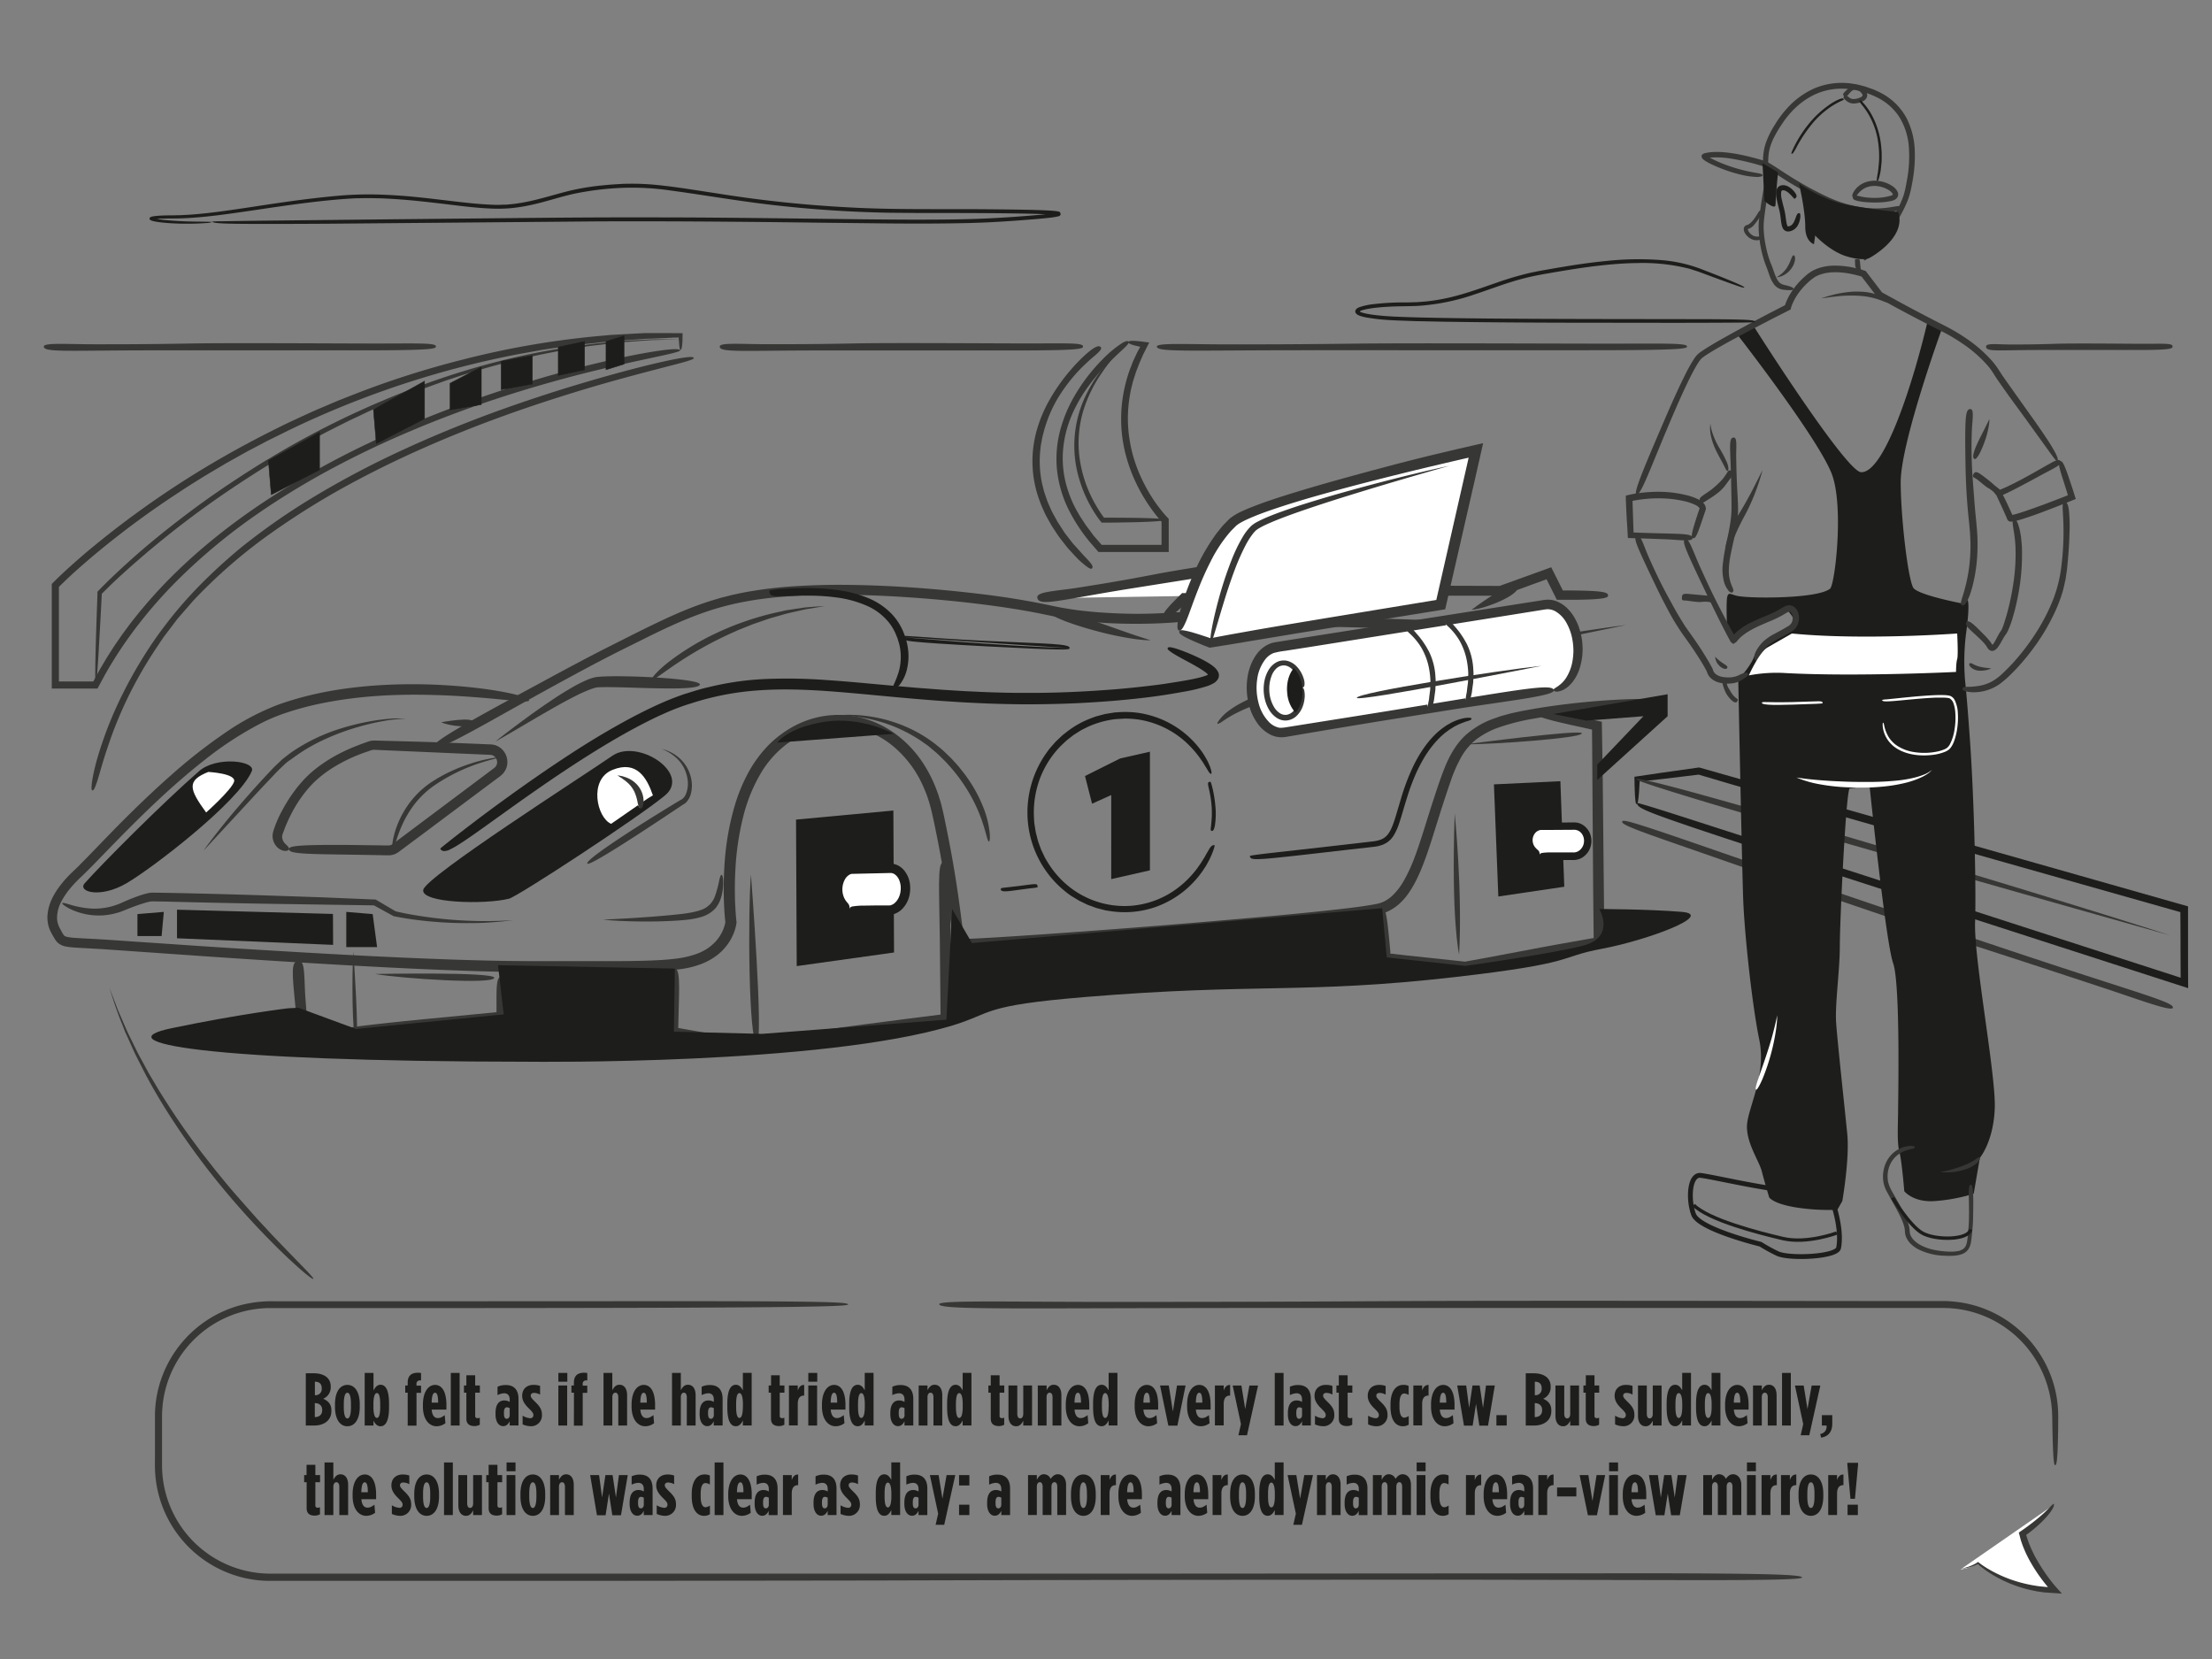 <svg id="Ebene_1" data-name="Ebene 1" xmlns="http://www.w3.org/2000/svg" viewBox="0 0 1200 900"><rect x="0" y="0" width="1200" height="900" fill="#808080" stroke="none"/><defs><style>.cls-1 { fill: #fff; } .cls-2 { fill: #373735; } .cls-3, .cls-6, .cls-7, .cls-8, .cls-9 { fill: #1d1d1b; } .cls-4, .cls-5 { fill: none; } .cls-4, .cls-5, .cls-6, .cls-7, .cls-8, .cls-9 { stroke: #1d1d1b; stroke-miterlimit: 10; } .cls-4 { stroke-width: 2.61px; } .cls-5 { stroke-width: 1.85px; } .cls-6 { stroke-width: 0.2px; } .cls-7 { stroke-width: 0.24px; } .cls-8 { stroke-width: 0.26px; } .cls-9 { stroke-width: 0.25px; }</style></defs><title>Zeichenfläche 1 Kopie 10</title><path class="cls-1" d="M1114.54 816.11c-5.21 7.79-17.3 15.86-17.3 15.86 3.74 16.06 17.43 30.68 17.43 30.68-25.89-.69-41.61-14.54-41.61-14.54a23.91 23.91 0 0 1-9.47 3.29"/><path class="cls-2" d="M1114.22 815.9c.5.3-.38 2.73-3.13 6a52 52 0 0 1-5.29 5.45c-1.08 1-2.26 2-3.51 3-.63.5-1.28 1-2 1.53l-1 .72-.1.09c0 .11 0-.19.21.67.17.61.34 1.23.58 1.84l.66 1.86c.24.62.51 1.24.77 1.88.49 1.27 1.15 2.52 1.74 3.8s1.31 2.55 2.06 3.82c1.46 2.55 3.08 5.1 4.85 7.6.89 1.25 1.8 2.49 2.75 3.71l1.07 1.34c.47.59 1 1.18 1.52 1.77 1 1.16 2.14 2.39 3.17 3.54l-5.65-.38-2.77-.19h-.56l-.39-.05-.78-.11-3.11-.44-3.06-.62a70.15 70.15 0 0 1-21.54-8.57c-1.5-.92-2.92-1.86-4.24-2.84-.66-.48-1.29-1-1.91-1.47-.3-.24-.62-.52-.87-.73s-.48-.45-.72-.64a17.64 17.64 0 0 1-2.47 1.11 23 23 0 0 1-2.53.77 26 26 0 0 1-4.49.71l.67-.13c.44-.08 1.09-.23 1.92-.46a26.3 26.3 0 0 0 3-1c.56-.23 1.16-.48 1.77-.79.31-.16.6-.31.94-.5s.87-.54 1.32-.84l1.06.83.9.66c.57.39 1.15.81 1.78 1.2s1.27.81 1.95 1.2 1.37.8 2.1 1.19a73.59 73.59 0 0 0 9.79 4.38 76.66 76.66 0 0 0 11.57 3.1l3.08.51c1 .15 2.09.23 3.14.34l1.58.17h.4a4.29 4.29 0 0 0 .6 0l-.26-.25-.11-.1-.36-.43c-1-1.23-2-2.48-2.93-3.75a86.32 86.32 0 0 1-5.17-7.81 64.13 64.13 0 0 1-4.06-8c-.28-.68-.56-1.34-.82-2l-.7-2c-.52-1.46-.62-2.17-1.45-5.18l2-1.38 1.09-.76 1.94-1.41c1.25-.94 2.44-1.84 3.53-2.72 2.2-1.75 4.06-3.36 5.55-4.74 3.02-2.94 4.49-4.78 4.92-4.5zM509.52 707.5c0-2.22 39.89-1.23 86.65-1.23s88.08 0 159.6-.41c35.76-.21 99.72-.21 162.64-.15l90 .1H1054.11a65.18 65.18 0 0 1 7.78.51 62.25 62.25 0 0 1 33 14.72 64 64 0 0 1 7.34 7.46 66 66 0 0 1 5.62 8 62.42 62.42 0 0 1 6.7 16 61.7 61.7 0 0 1 2 14.32c.07 2.2 0 4.12 0 6s0 3.62-.07 5.25q-.08 4.89-.23 8.34c-.19 4.6-.48 7.26-.89 8-.82 1.38-1.44.69-1.85-15.82l-.14-7c0-1.28 0-2.67-.09-4.06l-.08-2.15-.2-2.25a59.6 59.6 0 0 0-14-32.84 60.8 60.8 0 0 0-5.49-5.63 64.75 64.75 0 0 0-6.66-5.17 59 59 0 0 0-16.89-7.75 60 60 0 0 0-10.08-1.9l-2.66-.2-2.71-.07H695.19c-72.21 0-118.63.31-147 .21s-38.67-.63-38.67-2.28zM977.62 855.78c0 1.11-20.38 1.42-52.7 1.45L800.55 857c-95.56 0-180 0-326.16.41L329 857.6H144.93s-2.07-.07-3.11-.16a62.58 62.58 0 0 1-57.35-55.16c-.15-1-.19-2-.28-3s-.11-2-.13-3c-.07-2 0-3.9 0-5.86v-23a61.87 61.87 0 0 1 4.66-22.63 62.88 62.88 0 0 1 29.61-32.08 63.67 63.67 0 0 1 9.89-4 63 63 0 0 1 10.24-2.21c1.71-.25 3.43-.36 5.14-.48s3.42-.09 5-.08H254c129.29 0 199.56-.41 205.18 1.23s-5.62 2.47-258.58 2.47h-55.64s-1.88.07-2.82.15a58.8 58.8 0 0 0-53.43 48.9 64.4 64.4 0 0 0-.82 11v25.41l.07 2.73.21 2.72c.08.91.22 1.81.33 2.71a58.82 58.82 0 0 0 50.16 49.88c1.78.26 3.57.4 5.36.5l2.69.07h451.47l300.39-.21c57.97.12 79.05.63 79.05 2.28z"/><path class="cls-3" d="M888 435.68c-.11-.31 3.83.8 13.46 3.82s24.94 8 47.57 15.28L1183 530.41l-.07-14.31q0-10.86-.09-21.27l-163.54-46.31-56.83-16.3-22.57-6.56-18.39-5.43-19.22 2.32-7.78.87-3.39.35-.73.07h-.84a16.48 16.48 0 0 0-.16 2l-.17 2.94c-.12 1.79-.25 3.25-.39 4.38-.28 2.26-.6 3.24-1 3s-.54-.83-.73-2.86c-.09-1-.18-2.36-.25-4.16l-.1-3-.08-4.75 14.5-2.14 20.59-2.91L1187 491.7v17.91c0 9.11 0 18 .07 26.47l-174.64-56.42c-41.63-13.47-69.19-22.45-87.48-28.57-36.58-12.23-36.08-13.02-36.95-15.41z"/><path class="cls-2" d="M887.71 422.71c1.05-3.6 225 63.69 289.49 84.69-.01.01-290.41-81.55-289.49-84.69zM597.22 188.43c.65.9-.82 2.34-3.3 4.52a103.84 103.84 0 0 0-9.26 8.7 92.41 92.41 0 0 0-9.05 11.6 70 70 0 0 0-8.06 16.58l-.93 2.88-.87 3.38c-.36 1.18-.5 2.48-.78 3.8-.11.67-.28 1.34-.36 2l-.23 2.13a58.39 58.39 0 0 0 1 18.6L566 265a20.37 20.37 0 0 0 .63 2.32l1.52 4.49c.59 1.44 1.24 2.84 1.83 4.21a35.69 35.69 0 0 0 2 3.9c.68 1.24 1.3 2.45 2 3.57l2 3.11c.65 1 1.21 1.9 1.8 2.72l1.68 2.18c1 1.3 1.94 2.54 2.87 3.67l2.74 3 2.34 2.63 2 2.11c2.43 2.55 3.6 4.15 3.24 5s-.88 1.17-3.68-1c-.7-.55-1.54-1.25-2.56-2.15-.5-.45-1.07-.94-1.65-1.51l-1.83-1.93-2.13-2.32a35.46 35.46 0 0 1-2.37-2.73l-2.55-3.27-1.4-1.81-1.34-2c-.91-1.4-1.85-2.77-2.72-4.17l-2.42-4.31a43.93 43.93 0 0 1-2.1-4.38 41.26 41.26 0 0 1-1.83-4.45 60.83 60.83 0 0 1-3.88-18.52 61.53 61.53 0 0 1 1.93-18.78 73.67 73.67 0 0 1 7.41-17.93 100 100 0 0 1 11.22-15.85 89.82 89.82 0 0 1 8.59-8.83c4.66-4.04 6.94-4.88 7.88-3.54zM1178.84 546.7c-.83 2.29-18.47-4.45-39.51-11.37s-39.59-13.09-71.83-23.46c-16.12-5.18-44.81-14.84-73-24.5s-55.85-19.31-70-24.25c-28.29-9.86-43.74-15-44.41-17-.33-1 .18-1.47 7.67.78s22 7.19 49.64 16.79c55.36 19.16 103.48 35.41 158.45 53.77 32.42 10.81 53.39 17.37 66.13 21.61 6.37 2.12 10.67 3.66 13.33 4.84a13.15 13.15 0 0 1 2.79 1.55 1.88 1.88 0 0 1 .74 1.24zM50.08 428.78c-1-.17-.25-6.58 2.43-16.4A208.44 208.44 0 0 1 66.77 376c3.35-6.72 6.93-13.07 10.85-19.37a212.37 212.37 0 0 1 13.14-18.92c9.85-12.77 22.34-26 40-40.66a357.78 357.78 0 0 1 37.3-26.19 494.34 494.34 0 0 1 51.76-27.39c18.29-8.41 36.86-15.79 53.3-21.65s30.7-10.36 40.39-13.25c19.37-5.8 34.49-9.73 45-12.11s16.49-3.19 17.49-2.6.67 1.17-9.5 3.81c-5.08 1.34-12.62 3.23-23.61 6.19s-25.43 7-44.18 13.06-36.71 12.61-53.95 19.72-33.95 14.83-50.13 23.4a416.9 416.9 0 0 0-47 28.76 281.28 281.28 0 0 0-42.8 37.08l-5.5 6.32-2.65 3.06c-.87 1-1.62 2.09-2.42 3.12l-4.61 6.07-1.11 1.48-1 1.51-2 3a230.47 230.47 0 0 0-13.17 22c-3.57 6.77-6.35 13-8.62 18.49s-4 10.42-5.42 14.68C55.46 414 54 420 52.78 423.68s-1.93 5.25-2.7 5.1zM170 693.79c-.5.55-7.83-5.47-18.5-15.86a444.78 444.78 0 0 1-37.92-42.39C100.3 618.42 87.38 599.18 78 581c-2.28-4.56-4.64-8.89-6.49-13.21l-2.82-6.26-.69-1.46-.6-1.52-1.16-3C63.07 547.88 61 541 59.33 535.8l3 7.83 1.55 4.12 2.07 4.76c1.49 3.39 3.07 7.26 5.16 11.32l3.13 6.39c1.1 2.2 2.37 4.4 3.6 6.71l1.89 3.49c.63 1.18 1.28 2.37 2 3.54l4.27 7.21c6 9.7 12.68 19.84 20 29.55l2.7 3.67c.91 1.21 1.86 2.39 2.79 3.59l5.57 7.11c3.81 4.61 7.49 9.2 11.26 13.47s7.4 8.41 10.88 12.3c1.74 1.95 3.5 3.77 5.17 5.58s3.26 3.56 4.86 5.19c12.54 13.19 21.32 21.62 20.77 22.16zM1077.44 188c0-2 6.06-1.12 13.16-1.12s13.38 0 24.24-.37 38.86 0 48.46 0 14.83-.37 15.25 1.12-.42 2.24-19.22 2.24h-53.7c-21.92.03-28.19 1.13-28.19-1.87zM627.58 188c0-2.12 17.22-1.18 37.41-1.18s38 0 68.91-.39 110.45 0 137.76 0 42.16-.39 43.35 1.18-1.18 2.39-54.63 2.39H707.75c-62.35 0-80.17 1.17-80.17-2zM390.45 188c0-2.28 11.8-1.27 25.64-1.27s26.06 0 47.22-.42 75.68 0 94.4 0 28.89-.42 29.7 1.27-.81 2.54-37.44 2.54H445.38c-42.72 0-54.93 1.27-54.93-2.12zM23.76 188c0-2.22 12.73-1.23 27.67-1.23s28.12 0 51-.41 81.68 0 101.88 0 31.18-.41 32.06 1.23-.88 2.47-40.4 2.47H83c-46.06.01-59.24 1.25-59.24-2.06z"/><path class="cls-1" d="M562.79 324.58l145.95-23.21c8.41-1.37 16.26 7.9 17.61 20.63"/><path class="cls-2" d="M562.74 324.24c-.53-3.35 10.22-3.54 22.55-5.5s23.22-3.69 42-7.31c9.38-1.81 26.24-4.49 42.84-7.05l23.74-3.63 9.91-1.51 4.15-.64c.28-.05.7-.09 1.1-.12l1.15-.09c.75 0 1.47.08 2.13.14a15.05 15.05 0 0 1 6.71 2.85 20.63 20.63 0 0 1 4.3 4.27 25.37 25.37 0 0 1 4.16 8.13c1.42 4.74 1 7.5-.17 8a1.43 1.43 0 0 1-1.68-.14c-.55-.48-1-1.54-1.8-3.5-.41-1-.86-2.17-1.53-3.59a27.4 27.4 0 0 0-2.77-4.77 15.26 15.26 0 0 0-5.18-4.7 10.94 10.94 0 0 0-1.77-.73l-1-.2a9 9 0 0 0-1-.08 4.68 4.68 0 0 0-1 0h-.54l-.71.12-3 .48-93.21 14.82c-38.01 6.13-48.59 9.72-49.38 4.75zM287 380.06c-.16.85-5.46.34-14.94-.57s-23.15-2.21-40-2.54-36.81.33-58.21 4.73c-5.35 1.08-10.73 2.52-16.15 4.18l-4.05 1.35c-1.36.45-2.66 1-4 1.5q-4 1.61-7.9 3.57A187.51 187.51 0 0 0 111.36 412c-19.57 15.35-36.8 32.47-54 50.24-4.34 4.44-8.58 8.95-13.23 13.36-4.43 4.18-8.59 8.8-11.18 14.12a18.79 18.79 0 0 0-2 8.23 12.08 12.08 0 0 0 .76 4 13.18 13.18 0 0 0 .89 1.87l1.16 2.18.55.9a4 4 0 0 0 .49.6c.08.06.14.16.22.21l.25.15a6.82 6.82 0 0 0 .67.29 24.14 24.14 0 0 0 4.38.62c3.23.24 6.58.38 9.94.57 6.73.35 13.57.84 20.5 1.33L92 512.1c14.39 1 29.35 2 45 2.95s32 1.94 49.29 2.86 35.35 1.79 54.47 2.48c4.58.18 9.37.33 14.41.47s10.32.28 15.88.38 11.38.12 17.52.18h40.84c7.49 0 15.33-.05 23.51-.34 4.08-.17 8.25-.37 12.41-.86a53.93 53.93 0 0 0 12.25-2.61 31.3 31.3 0 0 0 5.62-2.67A26.39 26.39 0 0 0 388 511a22.45 22.45 0 0 0 3.61-5.15 21.84 21.84 0 0 0 1.22-2.95c.18-.5.31-1 .44-1.52.05-.25.12-.51.16-.75l.06-.36-.16-1.57-.17-1.93c-.1-1.29-.19-2.58-.26-3.88q-.21-3.89-.27-7.85c-.07-5.27.06-10.64.42-16.07a144.38 144.38 0 0 1 5.89-33.09 92.61 92.61 0 0 1 6.77-16.27 67.56 67.56 0 0 1 10.61-14.75 58.58 58.58 0 0 1 14.85-11.16 51.13 51.13 0 0 1 18.09-5.55c.79-.13 1.59-.15 2.39-.2s1.6-.12 2.4-.11c1.6 0 3.21 0 4.81.17a51.62 51.62 0 0 1 9.49 1.65 54.18 54.18 0 0 1 17.3 8.39 61.19 61.19 0 0 1 13.53 13.64 72.7 72.7 0 0 1 8.94 16.91l.83 2.24c.26.75.47 1.52.71 2.28l.7 2.28c.22.76.39 1.54.58 2.31.8 3.12 1.37 6.06 2 9.08q1.87 9 3.5 18.07c2.18 12 3.9 24.18 5.42 36.08.2 1.48.4 3 .62 4.39.11.72.23 1.42.36 2.11.07.33.13.69.21 1s.17.69.21.84a.17.17 0 0 0 0 .08h.18c1.38 0 2.91-.1 4.36-.15 5.9-.28 11.8-.64 17.65-1 11.7-.74 23.24-1.54 34.54-2.35 22.61-1.63 44.29-3.3 64.57-5s39.16-3.31 56.16-4.94c8.5-.81 16.52-1.64 24-2.48s14.47-1.67 20.61-2.79l1.49-.28c.49-.1.88-.23 1.33-.33l.65-.16.62-.24a9.53 9.53 0 0 0 1.23-.52 18.76 18.76 0 0 0 4.45-3 34.3 34.3 0 0 0 6.76-8.86A84.64 84.64 0 0 0 766.7 467c1.39-3.52 2.6-7.09 3.77-10.62 2.32-7.07 4.39-14 6.59-20.73s4.24-13.11 6.74-19.35 5.87-12.2 10.57-16.83a45.46 45.46 0 0 1 15.73-9.54l4-1.4c1.34-.39 2.67-.74 4-1.11.66-.17 1.31-.37 2-.52l1.94-.42 3.81-.82 7.29-1.3c2.37-.37 4.68-.76 6.93-1.08a411.58 411.58 0 0 1 41.93-3.92c9.89-.37 15.63-.13 17.14.46s1.87 1.12-2.51 1.78S883 383 865.51 385c-8.75 1-19.59 2.36-32.82 4.74a117.4 117.4 0 0 0-21.1 5.43 45.77 45.77 0 0 0-10.48 5.75 33.39 33.39 0 0 0-8.32 9.65 77.26 77.26 0 0 0-5.8 13.19c-1.69 4.8-3.36 10-5.07 15.22l-5.2 16.55c-1.85 5.73-3.82 11.7-6.45 17.76a70.72 70.72 0 0 1-4.67 9.06 46 46 0 0 1-3.09 4.39 34.44 34.44 0 0 1-3.88 4 25.86 25.86 0 0 1-4.83 3.26l-1.35.65-1.41.54c-.94.32-2 .55-2.9.79l-2.73.52c-.91.17-1.8.29-2.71.44-1.81.3-3.62.53-5.46.78-14.62 1.92-30.13 3.42-46.65 5-38.26 3.53-76.53 6.55-114.84 9.33L547 514l-14.4.87c-2.41.13-4.81.26-7.25.34h-2.68c-.27 0-.55-.05-.82-.08a11.18 11.18 0 0 1-1.54-.36 4.6 4.6 0 0 1-2.15-2.32 12.39 12.39 0 0 1-.59-1.57c-.11-.38-.19-.7-.27-1-.59-2.6-.89-5-1.23-7.37l-.95-7.15q-.94-7.12-2-14.19-2.17-14.16-5-28.21l-1.44-7c-.5-2.34-1-4.69-1.57-6.91a72.59 72.59 0 0 0-4.55-13.05A59.23 59.23 0 0 0 484 404.39a47.12 47.12 0 0 0-24.74-10.26 45.07 45.07 0 0 0-26.12 5.39 54.83 54.83 0 0 0-19.61 18.65A88.11 88.11 0 0 0 403 443.82a148.55 148.55 0 0 0-4.05 27.91q-.4 7.07-.26 14.18c0 2.36.14 4.73.27 7.08q.1 1.77.24 3.53l.15 1.75.22 2.06-.06.54-.07.48-.12.67c-.1.43-.18.87-.31 1.29a25.8 25.8 0 0 1-.79 2.48 27.61 27.61 0 0 1-2.25 4.64 28.74 28.74 0 0 1-6.81 7.65 34.52 34.52 0 0 1-8.8 4.91 49.62 49.62 0 0 1-9.49 2.52A147.87 147.87 0 0 1 352 527.1c-6.23.21-12.43.25-18.63.28h-37.1c-6.17 0-12.37 0-18.58-.1s-12.39-.24-18.58-.42c-24.76-.77-49.47-2-74.17-3.41s-49.38-3-74.06-4.69l-55.3-3.86-13.05-.73c-1.09-.06-2.18-.14-3.29-.23l-1.69-.17c-.6-.09-1.18-.16-1.8-.29a9.32 9.32 0 0 1-4.18-1.86 12 12 0 0 1-.89-.89l-.66-.88c-.2-.28-.33-.53-.5-.8s-.31-.52-.44-.75l-.78-1.38-.37-.67-.43-.84a16.48 16.48 0 0 1-1.3-3.55 18.27 18.27 0 0 1-.21-7.28A24.82 24.82 0 0 1 28 488c.42-1 1-2 1.52-2.94s1.15-1.83 1.73-2.74a61.31 61.31 0 0 1 8.15-9.37l2.11-2c.68-.64 1.36-1.33 2-2l4-4.06c5.29-5.44 10.44-10.8 15.52-16C73.26 438.53 83.17 429 93 420.36a290.26 290.26 0 0 1 29.17-22.84 134.92 134.92 0 0 1 29.35-15.46c19.61-6.84 37.51-9.13 52.8-10.23a295.37 295.37 0 0 1 38.93 0c10.68.69 19.14 1.76 25.67 2.81 12.99 2.16 18.29 4.2 18.08 5.42z"/><path class="cls-2" d="M366.18 525.52c1.74 0 2.22 3.93 2.24 10.15 0 3.11-.09 6.8-.21 10.88l-.28 11.18h.23l17.06 3 22.5 3.8 21.88-3.36c9.23-1.43 23.19-3.34 38.29-5.33l23.06-3 19.3-2.44-.41-41.85c-.35-25.54-1.2-39.41 1.41-40.55s4 1.06 4.64 51l.5 36.69L407.6 570l-2.35-.41-22.46-3.86-20.41-3.41v-18.9c.06-4.41.19-7.88.43-10.53.54-5.29 1.5-7.39 3.37-7.37z"/><path class="cls-3" d="M431.85 444.63l.37 79.47 52.79-7.38-.36-77.01-52.8 4.92z"/><path class="cls-2" d="M235.41 405c-1.57-2.72 29.1-19 64.84-38.38 8.95-4.83 17.67-9.47 26.63-14.07l13.66-6.89c4.64-2.32 9.37-4.7 14.31-7.07 9.86-4.74 20.56-9.61 33-13.33 1.56-.44 3.11-.95 4.72-1.34l4.87-1.22c3.31-.71 6.7-1.46 10.21-2 7-1.17 14.41-2.07 22.22-2.59s17.19-.91 27.68-.84 22.11.47 34.44 1.26 25.38 2 38.72 3.57 27 3.71 40.49 6.64a174.35 174.35 0 0 0 19.84 3c6.64.66 13.25 1 19.76 1.17s12.93.06 19.16-.24q2.34-.1 4.64-.25l2.29-.16 1.13-.09h.27a3.49 3.49 0 0 1 .54 0h.66l9 .3 57.74 1.86c54.95 1.69 84.83 2 87.14 4.44s-2.5 3.44-110 .13l-39.7-1.22-4.88-.15-2.16.17-2.46.17c-3.27.21-6.53.34-9.78.43q-9.75.26-19.41-.1t-19.21-1.51L581 336l-4.75-.76c-1.58-.23-3.15-.61-4.72-.9l-4.65-.95c-12.19-2.56-24.54-4.38-36.91-5.88s-24.78-2.64-37.26-3.48-25-1.35-37.64-1.4a331.15 331.15 0 0 0-38 1.81 189.16 189.16 0 0 0-19 3.19 153.38 153.38 0 0 0-18.65 5.54c-14.5 5.34-27.16 12-38.77 17.73s-21.9 11.23-31.13 16.23c-18.44 10-32.56 18-43.33 24-21.52 11.97-29.6 15.87-30.78 13.87z"/><path class="cls-2" d="M631.32 334.64c-.7-.7 0-2.17 1.68-4.25.84-1 1.93-2.23 3.22-3.56l2.07-2.09 3-3 5.17.08 4.54.18c3.1.06 6.38.11 9.75.11l26.64-.07 15.31-.16 17.78-.31.1-.07 1-.43 9.8-4.17 16.19-6.71 11.29 7.49 54.68.17 28-10.11.31.63 6 11.94h4.11l5.06.08c3.13.06 5.8.15 8 .3 4.35.29 6.78.79 7.19 1.74s.32 1.7-3.1 2.22a75.31 75.31 0 0 1-8 .59c-1.86.07-4 .12-6.49.15h-10.04L839 314.24l-.25.1-2 .73-4.75 1.74-17.48 6.36h-57.34l-10.24-6.83-25.43 10.4h-22.32c-13.95 0-25.42.11-34.78.2l-12.51.11h-8.43l-.18.17-.35.34-1.34 1.27q-1.29 1.21-2.38 2.17a35.42 35.42 0 0 1-3.71 2.93c-2.1 1.38-3.36 1.55-4.19.71z"/><path class="cls-2" d="M823.32 317.69c2.48 4.74-18.06 12.75-25 13.12-.05 0 22.84-17.24 25-13.12zM735.06 317.69c2.48 4.74-18.06 12.75-25 13.12-.06 0 22.84-17.24 25-13.12z"/><path class="cls-3" d="M238.94 460.66c-.1-.22 0-.35.14-.52s.29-.28.5-.45l.81-.67c1.28-1 3.34-2.69 6.3-5 5.93-4.61 15.44-12 29.86-22.38 7.22-5.21 15.68-11.17 25.62-17.82s21.39-14 34.84-21.46c6.73-3.73 14-7.5 21.9-11 4-1.76 8.12-3.38 12.47-4.86 4.38-1.32 8.84-2.84 13.56-3.84a157.79 157.79 0 0 1 30.06-4.29 287.18 287.18 0 0 1 33.27.55c11.55.76 22.53 1.86 33 2.8l15.41 1.36 14.72 1.12c4.79.28 9.48.64 14 .84s9 .45 13.39.57 8.59.26 12.73.26h12.1c15.72-.15 29.75-1 42.19-2q9.33-.81 17.47-1.78c2.71-.32 5.33-.67 7.83-1l7.29-1.14c4.67-.76 9-1.51 12.67-2.46.92-.24 1.79-.49 2.58-.77.39-.14.77-.29 1.08-.41h.14a.47.47 0 0 0 .26-.2.36.36 0 0 0 0-.32 1.07 1.07 0 0 0-.09-.15.48.48 0 0 0-.08-.09l-.28-.26c-.51-.43-1.07-.84-1.63-1.24-1.15-.8-2.33-1.52-3.46-2.19-2.28-1.34-4.39-2.47-6.23-3.46-7.43-3.94-10.57-6-9.86-6.93.45-.6 1.79-.6 6.74 1.15a106.48 106.48 0 0 1 10.42 4.38c1.14.55 2.35 1.17 3.63 1.9.64.37 1.3.75 2 1.2a21.36 21.36 0 0 1 2.09 1.52 9.29 9.29 0 0 1 2.32 2.7 4.1 4.1 0 0 1 .28 3.56 6.24 6.24 0 0 1-2.71 2.83 18.09 18.09 0 0 1-3.26 1.47 94.76 94.76 0 0 1-13.35 3.17c-2.44.44-5 .88-7.67 1.32s-5.54.85-8.5 1.25c-11.83 1.55-25.79 2.84-42.25 3.6q-12.35.55-26.6.57c-9.52-.05-19.71-.31-30.57-.9-2.72-.11-5.48-.29-8.28-.48l-8.54-.56c-5.78-.46-11.74-.9-17.87-1.47-12.27-1.06-25.27-2.43-39-3.5-14.83-1.14-28.71-1.6-41.57-.61a150.51 150.51 0 0 0-35.26 6.81 121.49 121.49 0 0 0-15.02 5.62c-4.76 2.09-9.26 4.35-13.56 6.59-8.58 4.52-16.32 9.08-23.37 13.42-14.09 8.72-25.48 16.55-34.9 23.12s-16.85 12-22.81 16.24c-11.91 8.57-18 12.68-21.5 14.32a7.06 7.06 0 0 1-3.7 1 2.61 2.61 0 0 1-1.06-.37 2.28 2.28 0 0 1-.4-.34l-.17-.2-.08-.1v-.05z"/><path class="cls-3" d="M276.12 487.54c-13.19 3.3-47.71 2.39-46.52-4.77s87.07-62 102.57-72.75c13.87-9.6 42.94 9.54 28.62 21.47s-79.9 54.86-84.67 56.05zM45.93 479.19c-4 4.55 8.35 8.35 22.66 0s60.83-44.13 68-60.83c2.4-5.59-19.08-8.35-28.62 0-20.37 17.81-52.5 50.1-62.04 60.83z"/><path class="cls-2" d="M749.56 491.6c1.32-.15 2.19 2.78 2.92 7.72.36 2.47.69 5.44 1 8.78l.5 5.27.26 2.81V517.32l.32.05h.47l2.63.32 5.41.62 31.71 3.38 15.36-2.82 22.54-4.26c3.78-.72 8.28-1.55 13.88-2.56l18-3.19c-.08-7.58-.17-16.23-.26-25.26-.07-9.93-.14-20.28-.22-30.24-.14-19.93-.26-38.37-.34-49.05l-.06-5.52v-2.98l-11.71-2.59c-4-.91-7.4-1.71-10.16-2.43-5.52-1.45-8.5-2.62-8.79-3.75s0-1.85 4.5-1.44c2.23.2 5.51.69 10.27 1.58 2.38.44 5.13 1 8.31 1.63l5.1 1.06 7.78 1.68.42 24.45 1 97.73-63.28 10.9-12.12 2.06-45.43-4.62-1.06-9.51c-.23-2.17-.43-4.14-.59-5.93-.32-3.58-.5-6.41-.51-8.61.01-4.4.67-6.25 2.15-6.42zM162 521.25c3.77-.29 2.85 9.59 3.74 21l.62 7.9 9.55 3 7 2.09 4 1.16 2.09.6 1.09.31.28.08h.21l.08-.06 1.2-.18c8.69-1.25 24.29-2.87 39.65-4.38l37.62-3.64h.22v-6.34c0-2.67 0-4.94.11-6.79.2-3.71.75-5.75 2.07-6.07s2.22-.2 2.91 2.69a42.76 42.76 0 0 1 .83 6.72c.1 1.57.19 3.38.26 5.49l.09 3.37.06 6.6-11.68 1.26-74.06 7.69-12.9-4.2-7.41-2.38-8.63-2.73-.56-6.38-.37-3.85-.63-6.65c-.36-4-.58-7.09-.58-9.48-.07-4.77.79-6.65 3.14-6.83zM33.77 490c.21-.4 1.7 0 4.32.79a50.47 50.47 0 0 0 11.33 2.09 35.69 35.69 0 0 0 16.76-3.21 106.88 106.88 0 0 1 10.42-4.11c.95-.31 1.93-.59 3-.85.52-.12 1-.25 1.61-.34.3 0 .56-.09 1-.12h.93l6.14.1c16.68.3 35.74.8 55.37 1.43l29.66 1L203.8 488l10.52 6.2.22.13a.35.35 0 0 0 .14.06l.61.15 1.39.32 2.78.59q2.77.55 5.51 1c7.29 1.24 14.31 2.06 20.87 2.56a225.66 225.66 0 0 0 32.73.17l-6 .69c-1.93.18-4.3.36-7.06.57s-5.91.32-9.4.33a213.7 213.7 0 0 1-24.57-1.08c-4.62-.46-9.47-1.1-14.48-2l-1.89-.35-1-.19c-.14 0-.48-.09-.7-.16l-.59-.33-3.4-1.87-6.61-3.63-57.18-.86c-19.5-.34-38.65-.74-55.52-1.19L84 489H82.1l-.61.1c-.86.16-1.77.39-2.66.64a103.72 103.72 0 0 0-10.25 3.66c-.78.32-1.67.65-2.51 1s-1.71.56-2.55.83a38.82 38.82 0 0 1-5 1.07 35 35 0 0 1-9 .12 35.9 35.9 0 0 1-12.1-3.64c-2.59-1.41-3.8-2.46-3.65-2.78zM660.47 392.58c-.18-.3.22-.93 1-2a23.91 23.91 0 0 1 4.1-4.22 50.33 50.33 0 0 1 7.74-5c1.58-.83 3.3-1.67 5.13-2.52s3.79-1.68 5.87-2.43a228 228 0 0 1 29.44-8.7l8.53-1.88c2.9-.61 5.87-1.15 8.88-1.74 6-1.16 12.17-2.26 18.44-3.4 50.16-9.07 106.86-18.31 132.52-21.63 0 0-56.24 11.7-112.61 22.83l-41.37 8.08c-13.14 2.62-25.29 5.5-35.49 8.55-2.57.71-5 1.57-7.26 2.3-1.16.35-2.24.8-3.32 1.18s-2.13.75-3.11 1.16a93.37 93.37 0 0 0-10 4.59 63.55 63.55 0 0 0-5.95 3.74c-1.35.89-2.4 1.35-2.54 1.09z"/><path class="cls-2" d="M791.56 517.7s-4.39-18.27-2.39-76.42c.01 0 4.28 42.54 2.39 76.42zM410.56 565.66c-4.45.16-4.89-70.64-3.18-91.24 0 0 7.05 91.1 3.18 91.24zM193.13 564c-2.16.06-2.29-37-1.43-47.82 0 0 3.3 47.77 1.43 47.82z"/><path class="cls-3" d="M847.04 438.61l-.54-14.81-36.05 1.72 2.39 60.83 35.78-5.3-.65-17.38-.93-25.06z"/><path class="cls-2" d="M858.13 397.81c.25 2.66-48.86 6.07-63.21 6 0-.03 62.99-8.31 63.21-6z"/><path class="cls-3" d="M904.67 376.62v11.93l-38.16 34.58v-8.34l25.04-26.24-31.01 2.38-17.89-3.58 62.02-10.73z"/><ellipse class="cls-3" cx="460.75" cy="483.34" rx="11.79" ry="16"/><path class="cls-1" d="M461 493c-4.33-.39-7.57-5.18-7.34-11 .24-6.09 4.17-11 8.78-11h20.45c4.6 0 8.14 5 7.9 11s-4.17 11-8.78 11h-20.45z"/><path class="cls-3" d="M460.92 493.68c0 .16-.18.27-.61.32a2.65 2.65 0 0 1-.83 0 5.19 5.19 0 0 1-1.19-.32 8.33 8.33 0 0 1-3.06-2.12 11.89 11.89 0 0 1-2.66-4.76 16.05 16.05 0 0 1-.38-7.36 15.58 15.58 0 0 1 1.48-4.36 12.41 12.41 0 0 1 3.44-4.16 9.38 9.38 0 0 1 2.78-1.47 8.23 8.23 0 0 1 1.66-.37l.88-.07h.68l5.77-.13 13.41-.36a10.52 10.52 0 0 1 2.32.13 6.45 6.45 0 0 1 1.23.31 7 7 0 0 1 1.15.46 10.62 10.62 0 0 1 3.59 2.88 14.66 14.66 0 0 1 3.06 7.33 17.54 17.54 0 0 1-.51 7.06 15 15 0 0 1-3.13 5.81 11.3 11.3 0 0 1-5.58 3.55 9.71 9.71 0 0 1-1.66.27h-3.41c-2.68 0-5 0-7.07-.12-8.17-.33-11.39-1.23-11.27-3.2.13-.63.29-1 1.43-1.25a38.53 38.53 0 0 1 6.51-.46l6.33-.09H481.76a3.81 3.81 0 0 0 .51 0 3.61 3.61 0 0 0 .44 0 4.79 4.79 0 0 0 .89-.25c2.41-.85 4.7-4 5-8a11.49 11.49 0 0 0-1-6c-.93-1.87-2.63-3.38-4.44-3.36l-16.66.38-3.52.08h-.42a1.76 1.76 0 0 0-.27 0 2 2 0 0 0-.44.07 3.78 3.78 0 0 0-.84.3 6.48 6.48 0 0 0-2.68 2.72 11.3 11.3 0 0 0-1.27 6.65 10.45 10.45 0 0 0 1.32 4.11 12.91 12.91 0 0 0 1.38 1.86 6 6 0 0 1 .81 1.13 6.13 6.13 0 0 1 .35 2.79z"/><path class="cls-1" d="M835.26 463.55a7.53 7.53 0 0 1-6.51-8c.13-4.35 3.47-7.83 7.46-7.76l17.73.31c4 .06 7.13 3.65 7 8s-3.47 7.83-7.46 7.76l-17.73-.31z"/><path class="cls-3" d="M835.21 464.08c0 .22-.61.45-2.08 0a7.18 7.18 0 0 1-2.6-1.43A8.77 8.77 0 0 1 828 459a9.93 9.93 0 0 1-.18-6.14 9.49 9.49 0 0 1 1.81-3.41 8.77 8.77 0 0 1 3.59-2.63 7.91 7.91 0 0 1 2.44-.55H842.62l10.91-.11a10.25 10.25 0 0 1 1.79.1 8 8 0 0 1 1.84.48 9.14 9.14 0 0 1 3.06 2 10.14 10.14 0 0 1 3 5.92 10.64 10.64 0 0 1-4.47 10.32 9.29 9.29 0 0 1-5 1.59h-3.55c-2.18 0-4.09-.1-5.75-.19-6.63-.36-9.26-1.12-9.12-2.66.1-.49.25-.77 1.18-1a32.35 32.35 0 0 1 5.3-.28h12.32a5.92 5.92 0 0 0 1.65-.45 6.05 6.05 0 0 0 1.54-1.06 6.5 6.5 0 0 0 1.92-3.69 6.6 6.6 0 0 0-.88-4.6 5.13 5.13 0 0 0-4.12-2.49l-13.57.09h-4.21a4.84 4.84 0 0 0-.5 0 2 2 0 0 0-.41.06 4.73 4.73 0 0 0-2.64 1.52 6.05 6.05 0 0 0-1.42 4.7 6.12 6.12 0 0 0 1.21 3 9.47 9.47 0 0 0 1.37 1.42 4.76 4.76 0 0 1 .84.9 3.93 3.93 0 0 1 .3 2.24z"/><path class="cls-1" d="M354.2 431.47c-3.29-9.56-8.77-19.13-21.92-13.82s-8.41 26.09-.74 29.27l19.82-13.73M113 418.77c-11.72 4.69-10.55 9.13-1.17 22 0 0 13.62-12.11 15.13-16.65S113 418.77 113 418.77z"/><path class="cls-2" d="M379.69 371.3c-.11 1.55-6 2.14-15.1 2.18-4.57 0-10-.09-15.85-.26s-12.31-.41-18.85-.47c-1.62 0-3.26 0-4.82.09h-.59l-.44.06a5.88 5.88 0 0 0-1 .19 8.82 8.82 0 0 0-1.06.29c-.36.12-.72.21-1.09.35a82.31 82.31 0 0 0-9 4c-5.94 3-11.71 6.31-17.11 9.42-10.79 6.26-20.12 11.89-26.08 15.16 0 0 5.85-4.72 14.92-11.41 4.54-3.34 9.88-7.18 15.77-11.1 2.95-2 6-3.94 9.25-5.85a80.69 80.69 0 0 1 10.26-5.3 25.81 25.81 0 0 1 3-1 12.78 12.78 0 0 1 1.7-.36 6.46 6.46 0 0 1 .8-.09l.74-.06 1.48-.11 1.43-.06c1 0 1.91-.08 2.84-.08 3.75-.08 7.4 0 10.93.06 7.06.17 13.63.52 19.25.95 11.26.86 18.71 2.1 18.62 3.4z"/><path class="cls-3" d="M658.91 458.48c.12 0 .05.43-.24 1.41a31.06 31.06 0 0 1-1.73 4.59l-.76 1.69-1 1.85c-.37.65-.72 1.37-1.18 2.07l-1.47 2.23a53.5 53.5 0 0 1-9.15 10.18A52.7 52.7 0 0 1 627 492a51.06 51.06 0 0 1-24.63 2.27l-1.75-.27-.89-.14-.87-.22-3.56-.92a13.85 13.85 0 0 1-1.78-.59l-1.79-.66-1.81-.67c-.59-.27-1.17-.57-1.76-.85l-1.78-.87a14.84 14.84 0 0 1-1.77-.95l-3.53-2.13a57.33 57.33 0 0 1-6.61-5.38 54.89 54.89 0 0 1-16.78-34.05 55.81 55.81 0 0 1 9.4-37.27l1.3-1.82a17.44 17.44 0 0 1 1.34-1.75l2.85-3.27 3.08-2.92.76-.71.82-.64 1.62-1.27a50.19 50.19 0 0 1 13.61-7.49l1.72-.65c.58-.19 1.17-.33 1.75-.49l3.44-.92 3.42-.56 1.68-.27c.55-.09 1.12-.08 1.67-.12a52.31 52.31 0 0 1 12.5.47 54.59 54.59 0 0 1 10.66 3 52.07 52.07 0 0 1 8.57 4.42 50.58 50.58 0 0 1 11.44 10 50 50 0 0 1 3.43 4.55c.9 1.44 1.67 2.73 2.27 3.89s1 2.21 1.39 3.07a22.47 22.47 0 0 1 .67 2.21c.28 1.17.23 1.74-.11 1.79s-1-.51-2.5-3.19c-.42-.65-.9-1.43-1.46-2.36s-1.32-1.94-2.12-3.15a56.79 56.79 0 0 0-7.51-8.45 49.43 49.43 0 0 0-25.45-12.27 52.27 52.27 0 0 0-6.36-.55c-.55 0-1.11-.07-1.68 0l-1.71.1c-1.15.09-2.33.08-3.51.24a50.16 50.16 0 0 0-14.76 4.23c-1.22.64-2.51 1.21-3.74 1.93l-3.68 2.32-3.56 2.76c-1.15 1-2.25 2.1-3.4 3.17a51.4 51.4 0 0 0-11 16.77 52.66 52.66 0 0 0-3.6 22.27c.08 1.08.07 2.16.23 3.21l.49 3.13c.09.52.15 1 .25 1.54l.39 1.5.76 3c.3 1 .68 1.9 1 2.84l.51 1.4.25.69.32.66 1.25 2.63c.21.43.39.88.63 1.29l.73 1.22a50.68 50.68 0 0 0 14.05 15.63 48.26 48.26 0 0 0 31.87 9 48.28 48.28 0 0 0 22.51-7.71 52.18 52.18 0 0 0 11.85-10.76c1.38-1.6 2.36-3.16 3.31-4.47l2.22-3.56c1.12-2.1 2-3.47 2.54-4.43 1.24-1.98 1.91-1.92 2.82-1.97zM417.34 320.71c-.11-.5 2.72-1 10.89-1.46a160 160 0 0 1 16.6-.05 105.83 105.83 0 0 1 11.88 1.26 64.58 64.58 0 0 1 14.28 4 37.63 37.63 0 0 1 12.7 8.54 31.93 31.93 0 0 1 6.83 11 33.91 33.91 0 0 1 2.28 10.24 30.4 30.4 0 0 1-.65 8.22 21.68 21.68 0 0 1-4.2 9.17c-1.4 1.6-2.48 1.94-3 1.4-.38-.36-.46-.75 0-1.82a56 56 0 0 0 2.44-6.22 27.67 27.67 0 0 0 1.19-6.34 29.24 29.24 0 0 0-.73-9.12c-.23-.86-.52-1.75-.78-2.67s-.72-1.83-1.09-2.8a26.28 26.28 0 0 0-3.26-5.71 31.46 31.46 0 0 0-12.47-9.73 60.56 60.56 0 0 0-16.74-4.54 113.87 113.87 0 0 0-13.17-.93c-7.5-.1-12.5.23-15.82.27-6.71.17-6.75-.66-7.18-2.71zM96.02 493.5v15.51l84.69 3.58-.08-16.78-84.61-2.31zM187.86 494.7v19.08h16.7l-2.39-17.89-14.31-1.19zM88.87 494.7l-1.2 13.11H74.56v-11.92l14.31-1.19z"/><path class="cls-2" d="M536.51 456.53c-.93 0-1.57-5.61-4.73-13.82a85.58 85.58 0 0 0-6.7-13.65 91.17 91.17 0 0 0-10.95-14.57l-.79-.9-.86-.84-1.72-1.7a41.93 41.93 0 0 0-3.55-3.32l-3.75-3.14-4-2.81a81.09 81.09 0 0 0-16.87-8.57 82.49 82.49 0 0 0-16.19-4.13 75.16 75.16 0 0 0-12.63-.92 44.88 44.88 0 0 1 5.09-.36 76.22 76.22 0 0 1 13.39.91 78.88 78.88 0 0 1 18.31 5.16 72.81 72.81 0 0 1 18.75 11.33 49.46 49.46 0 0 1 4.19 3.74l2 1.92c.68.64 1.26 1.35 1.89 2 1.24 1.36 2.49 2.69 3.59 4.13s2.28 2.78 3.26 4.24a75.77 75.77 0 0 1 9.23 16.83 51.23 51.23 0 0 1 3.36 13.2c.39 3.32.09 5.26-.32 5.27zM110.48 461.42s1.13-1.73 4-5.49 7.36-9.57 14.23-17.63c3.44-4 7.46-8.63 12.18-13.8q3.54-3.87 7.62-8.17c1.44-1.4 3-2.83 4.51-4.3 1.68-1.31 3.37-2.71 5.19-4a99.21 99.21 0 0 1 26.74-12.85 129 129 0 0 1 16.6-4c1.47-.25 2.95-.51 4.46-.68s3-.39 4.58-.5a43.7 43.7 0 0 1 9.47 0H218.2l-1.45.07a73.9 73.9 0 0 0-9.31 1.19 129.38 129.38 0 0 0-13.94 3.35 123.63 123.63 0 0 0-17 6.32 94.41 94.41 0 0 0-17.92 10.54l-2.23 1.53a23.35 23.35 0 0 0-2.1 1.78c-1.32 1.29-2.68 2.52-4 3.88l-8 8.43c-10.62 11.45-21.51 23.25-31.77 34.33zM569.33 331.81c.94-2.5 11.5.67 23.42 4.77l17.87 6.27c5.61 2 10.52 3.52 13.72 4.5l-2.49-.08c-.8 0-1.75-.11-2.85-.22s-2.34-.22-3.68-.43a175 175 0 0 1-19.41-4C582 339 568.52 334 569.33 331.81z"/><path class="cls-3" d="M602.84 431.32l-10.4 4.68-3.83-15 19.07-9.53 16.15-3.66v64.34l-21 4.76zM678 464.48c-.14-.37 4-.9 15.7-2.22l23.75-2.67 17-1.94 9.88-1.15 1.3-.15c.43-.06.8-.16 1.21-.23a6.9 6.9 0 0 0 1.18-.3c.38-.14.79-.23 1.16-.39a8.82 8.82 0 0 0 3.81-2.9c2-2.71 3.09-6.24 4.13-9.52l2.87-9.65a120.83 120.83 0 0 1 6.19-16.62c4.53-9.74 10-16.63 15.23-20.81a21 21 0 0 1 1.93-1.44c.64-.43 1.22-.9 1.84-1.25l1.79-1a11.84 11.84 0 0 1 1.67-.83 30.89 30.89 0 0 1 3-1.16q1.39-.38 2.47-.63c2.93-.46 4.21-.24 4.2.31 0 .37-.37.69-2 1.21-.4.14-.9.24-1.46.46l-2 .75a20.94 20.94 0 0 0-2.5 1.13c-.46.24-1 .44-1.47.74l-1.58 1-.86.52c-.29.19-.56.41-.85.62l-1.83 1.36a47.81 47.81 0 0 0-3.85 3.61 56.69 56.69 0 0 0-8.1 11.1 85.89 85.89 0 0 0-3.91 7.76c-1.21 2.87-2.47 6-3.58 9.35s-2.23 7.06-3.39 11c-.58 2-1.19 4-1.89 6.09a32.17 32.17 0 0 1-2.84 6.41 11.69 11.69 0 0 1-1.19 1.66c-.23.26-.43.53-.67.78l-.77.69a11.09 11.09 0 0 1-1.66 1.2 18.77 18.77 0 0 1-1.79.88c-.61.23-1.22.4-1.82.59s-1.22.26-1.82.38c-1.18.2-2.24.27-3.33.41L731 461l-19.5 2.24c-11 1.26-18.35 2.05-23.22 2.48-9.72.82-9.73.18-10.28-1.24z"/><path class="cls-2" d="M156.77 460.59c0 .4-.31.71-1 .92a4.93 4.93 0 0 1-2.87-.27 7.63 7.63 0 0 1-3.61-3 8.59 8.59 0 0 1-1.3-6.11 22.76 22.76 0 0 1 .86-3c.34-.92.67-1.89 1.09-2.85.78-2 1.74-4 2.81-6a85.21 85.21 0 0 1 8.11-12.65 70.11 70.11 0 0 1 5.19-5.93 62.76 62.76 0 0 1 5.91-5.18 81.76 81.76 0 0 1 13.77-8.5c2.54-1.25 5.2-2.41 8-3.51 1.4-.55 2.84-1.09 4.32-1.61l1.11-.39c.39-.13.69-.25 1.23-.41a9.39 9.39 0 0 1 1.55-.31c.27 0 .54 0 .81-.05h.72l21.32.58c7.85.19 18.8.59 31.23 1.1l9.58.4h.66l.87.1a8.73 8.73 0 0 1 1.73.41 11.56 11.56 0 0 1 1.66.74 11.33 11.33 0 0 1 1.47 1.08 9.75 9.75 0 0 1 2.87 10 9.41 9.41 0 0 1-1.78 3.26 8.34 8.34 0 0 1-1.3 1.29l-.35.3-.26.2-.52.39-2.07 1.54-8.31 6.2L228.61 453l-6.94 5.16-3.24 2.41-1.55 1.16-.83.61a9.52 9.52 0 0 1-1.13.68 9.36 9.36 0 0 1-2.42.83 9.64 9.64 0 0 1-1.24.16h-1.08l-3.32-.07-5.81-.11c-27.79-.52-42.91-.2-44.07-2.59-.58-1.19-.26-2.08 7-2.53 3.63-.23 9-.35 16.85-.35 3.93 0 8.48 0 13.75.09l8.45.11 4.65.08h3.4a3.8 3.8 0 0 0 .75-.14 4.11 4.11 0 0 0 .71-.28l.33-.19.37-.26 2-1.52 4-3 8-6 15.66-11.73L258.28 424l7.62-5.71 1.9-1.43a8 8 0 0 0 .68-.57c.22-.14.31-.36.48-.53a3.7 3.7 0 0 0 .71-2.65 4 4 0 0 0-1.22-2.55 3.86 3.86 0 0 0-2.56-1.07l-9.5-.41-19.11-.83-19.41-.84-9.87-.43-5-.22a4.23 4.23 0 0 0-1.53.23l-2.34.8a88 88 0 0 0-19.05 9 66.74 66.74 0 0 0-7.23 5.34 51.07 51.07 0 0 0-5.65 5.65 69.17 69.17 0 0 0-7.77 11.13 82.56 82.56 0 0 0-4.54 9.41c-.57 1.38-1 2.66-1.45 3.84l-.16.43-.08.27a3.17 3.17 0 0 0-.12.52 4.88 4.88 0 0 0 0 1 5.43 5.43 0 0 0 1.34 3c1.21 1.38 2.38 1.97 2.35 3.21z"/><path class="cls-2" d="M213.12 461.33c-.66 0-.64-4.41 1.38-10.84a51 51 0 0 1 4.83-10.66 48.83 48.83 0 0 1 8.85-10.91 50 50 0 0 1 5.88-4.62l3.16-2 3.25-1.82a91.29 91.29 0 0 1 13.18-5.69 84.61 84.61 0 0 1 21.35-4.5s-1.33.18-3.64.67-5.59 1.28-9.45 2.5a97.6 97.6 0 0 0-26.49 12.78A48.43 48.43 0 0 0 224.33 437a57.66 57.66 0 0 0-6.69 11.75c-3.13 7.36-3.94 12.68-4.52 12.58z"/><path class="cls-3" d="M489.61 345.61s51.29 4.77 90.65 6M489.65 345.21c0-.39 2.34-.25 9.07.24s17.82 1.34 35.26 2.19 29.08 1.2 36.33 1.68 10.09 1.09 9.95 2.22c-.09.73-1 .89-7.1.78s-17.48-.61-38.51-1.7c-22.7-1.21-33.9-2-39.46-2.62s-5.46-1.31-5.54-2.79zM421.63 402.86l63.21-4.77s-17.4-9.62-37.42-6.54-25.79 11.31-25.79 11.31z"/><path class="cls-2" d="M391.4 474.61c.47 0 .76 1 .89 2.77a28.76 28.76 0 0 1-.57 7.37 17.7 17.7 0 0 1-.63 2.42l-.43 1.28c-.18.43-.4.86-.61 1.29a16.36 16.36 0 0 1-1.6 2.59 15 15 0 0 1-2.35 2.27 17.46 17.46 0 0 1-6 2.94 41.41 41.41 0 0 1-6.59 1.32c-4.46.54-9 .74-13.47.9s-8.88.17-13 .13c-8.27-.1-15.45-.49-19.89-1 0 0 4.94-.2 12.33-.63s17.25-1.09 27-2.08c4.87-.5 9.75-1.1 13.78-2.53a12 12 0 0 0 7.62-7.52 60.64 60.64 0 0 0 2.25-8.27c.44-2.08.87-3.28 1.27-3.25z"/><path class="cls-3" d="M156.19 547s-26.19 3.1-63.13 10.8c-36.64 7.63 16.44 18.06 194.3 18.19 1.53 0 158.53 1.88 229.36-19.68 22.53-6.86 15.05-10.74 72.16-15.45 92.6-7.65 118.78-1.49 200.18-10.78 67.59-7.72 55.43-10.78 80.07-15.4s61.59-18.48 43.12-20-44.65-1.54-44.65-1.54 9.24 15.4-9.24 20S794.95 524 794.95 524l-42.64-4.62-2.5-26.68-222.52 18.9-10.78-18.48-3.08 60.05-100.09 7.7-47.76-1.2.53-34.22-95.94-1.84 3.08 26.7-80.13 7.89-31.21-11.5"/><path class="cls-1" d="M842.9 374.12l-145.95 23.21c-8.41 1.34-16.29-7.89-17.61-20.61s4.42-24.11 12.83-25.45l145.95-23.21c8.41-1.34 16.29 7.89 17.61 20.61s-4.43 24.12-12.83 25.45z"/><path class="cls-2" d="M842.95 374.44c.49 3.06-24.44 5.64-53.41 10.24l-43.67 7-25.09 4.16-14.26 2.41-7.67 1.31-1 .17-.5.08-.62.06-1.26.11c-.42 0-.85 0-1.27-.06a13.81 13.81 0 0 1-2.52-.42c-.41-.11-.8-.27-1.2-.41a7.42 7.42 0 0 1-1.17-.49 19.67 19.67 0 0 1-7.75-7.09 29.61 29.61 0 0 1-2.66-5 35.19 35.19 0 0 1-1.73-5.71 36.61 36.61 0 0 1-.49-12.78 30.64 30.64 0 0 1 1.66-6.73 25.51 25.51 0 0 1 3.48-6.5 17 17 0 0 1 6.16-5.18c.67-.26 1.32-.57 2-.77l1.07-.26c.36-.08.73-.17 1-.2l3.44-.55 14.1-2.24 29.07-4.59 96.95-15.2 1.82-.29c.26-.05.71-.08 1.07-.12l1.13-.09a20.65 20.65 0 0 1 2.24.19l1.08.23a5.35 5.35 0 0 1 1 .31 17.12 17.12 0 0 1 6.67 4.36 23.94 23.94 0 0 1 4.13 5.79 30.55 30.55 0 0 1 2.39 6 35.25 35.25 0 0 1-.26 20.65c-1.83 5.5-5.07 9.24-8 10.95a5.8 5.8 0 0 1-1.05.56l-1 .42a10.69 10.69 0 0 1-1.69.4 2.77 2.77 0 0 1-1.89-.26c-.57-.46-.67-.95.41-1.65l.46-.27.55-.38.66-.42.74-.58a16 16 0 0 0 3.63-4 24.88 24.88 0 0 0 3.25-8.34 34.46 34.46 0 0 0 .62-6.05 35.06 35.06 0 0 0-.74-7.2 28 28 0 0 0-2.87-7.82 16.34 16.34 0 0 0-6.16-6.56 8.61 8.61 0 0 0-4.32-1.13l-1.16.1-1.53.25-3.13.5-13.53 2.17L710.43 351 697 353.1a40.83 40.83 0 0 0-6.12 1.18 10.89 10.89 0 0 0-4.34 3.26 22.37 22.37 0 0 0-4.54 11.14 32 32 0 0 0 .73 12.56 22.69 22.69 0 0 0 5.91 10.68 10.78 10.78 0 0 0 4.83 2.74l.65.15h.65a6.18 6.18 0 0 0 .65 0l.65-.06a14.89 14.89 0 0 0 1.59-.21l1.73-.27 28-4.46c89.54-14.15 114.83-19.92 115.56-15.37z"/><path class="cls-2" d="M706.35 373c-.91.09-1.23-1-1.65-2.68a16.61 16.61 0 0 0-2.62-6c-1.5-2-3.57-3.47-6-3.33a6 6 0 0 0-3.55 1.54 10.56 10.56 0 0 0-2.73 4.19 19.79 19.79 0 0 0-1.22 7.53 19 19 0 0 0 2.62 9.38 10.1 10.1 0 0 0 3.24 3.35 5.4 5.4 0 0 0 3.8.76 6.2 6.2 0 0 0 3.07-1.64 9.41 9.41 0 0 0 1.8-2.33 18.36 18.36 0 0 0 2-7.52c.15-1.84.24-2.88.91-3.11s1.18-.23 1.6 1.79a14.5 14.5 0 0 1 0 4.76 17.32 17.32 0 0 1-1 3.82 13.49 13.49 0 0 1-2.88 4.51 9 9 0 0 1-5.6 2.82 8.29 8.29 0 0 1-3.17-.3 9.84 9.84 0 0 1-2.74-1.37 13.76 13.76 0 0 1-3.83-4.25 19.65 19.65 0 0 1-2.09-5.07 23.29 23.29 0 0 1-.28-10.8 18.28 18.28 0 0 1 2-5.27 11.45 11.45 0 0 1 4.17-4.34 9.83 9.83 0 0 1 1.7-.77 9.11 9.11 0 0 1 1.78-.34 8.08 8.08 0 0 1 3.33.37 11.1 11.1 0 0 1 4.58 3 16.45 16.45 0 0 1 3.64 6.37 8.27 8.27 0 0 1 .42 3.76 1.31 1.31 0 0 1-1.3 1.17z"/><path class="cls-3" d="M702 362.38c-2.73 3-4.26 8.15-3.68 13.69a17.81 17.81 0 0 0 4.51 10.6c2.73-3 4.26-8.15 3.68-13.69a17.81 17.81 0 0 0-4.51-10.6z"/><path class="cls-1" d="M763.18 340.47s20.88 13.45 12 44.85"/><path class="cls-2" d="M763.28 340.33c.95-1.39 3.16 1 5.49 3.72a46.51 46.51 0 0 1 3.33 4.25c.51.81 1.12 1.64 1.68 2.61l.87 1.55a16 16 0 0 1 .91 1.74 34.85 34.85 0 0 1 3.11 12.09c.06 1.21.19 2.41.18 3.57l-.14 3.32c0 .52 0 1-.08 1.5l-.19 1.35-.3 2.19-.22 1.69-.32 1.46c-.2.9-.38 1.67-.56 2.28-.37 1.23-.75 1.85-1.37 1.78s-1.05-.25-1.07-1.5a15.84 15.84 0 0 1 .3-2.81c.09-.65.31-1.37.38-2.24s.22-1.84.36-3l.22-1.65.05-1.64c0-1.08.08-2.15.09-3.21a45.42 45.42 0 0 0-.66-6.21 35.32 35.32 0 0 0-4.26-11.8 34.76 34.76 0 0 0-6.66-8c-1.42-1.37-1.81-1.99-1.14-3.04z"/><path class="cls-1" d="M783.72 336.36s20.88 13.45 12 44.85"/><path class="cls-2" d="M783.81 336.22c.95-1.39 3.16 1 5.49 3.72a46.43 46.43 0 0 1 3.33 4.25c.51.81 1.12 1.64 1.68 2.61l.87 1.55a15.93 15.93 0 0 1 .91 1.74 34.85 34.85 0 0 1 3.11 12.09c.06 1.21.19 2.41.18 3.57l-.14 3.32c0 .52 0 1-.08 1.5l-.19 1.35-.3 2.19-.22 1.69-.32 1.46c-.2.9-.38 1.67-.56 2.28-.37 1.23-.75 1.85-1.37 1.78s-1.05-.25-1.07-1.5a15.81 15.81 0 0 1 .3-2.81c.09-.65.31-1.37.38-2.24s.22-1.84.36-3l.22-1.65.05-1.64c0-1.08.08-2.15.09-3.21a45.47 45.47 0 0 0-.66-6.21 35.32 35.32 0 0 0-4.25-11.8 34.77 34.77 0 0 0-6.66-8c-1.46-1.34-1.81-1.98-1.15-3.04z"/><g><path class="cls-3" d="M736.03 378.3l100.19-17.37"/><path class="cls-2" d="M736.08 378.58c-.48-2.77 77.4-15 100.2-17.37-.01 0-99.78 19.79-100.2 17.37z"/></g><path class="cls-2" d="M256.83 391.82c0 3.75-13.53 2-17.45 0 0 0 17.45-3.27 17.45 0zM268.14 530.43c-.12 3.75-50.2.45-64.69-2.05.01-.01 64.79-1.22 64.69 2.05z"/><path class="cls-3" d="M656.27 424.31h.07a.25.25 0 0 0 .16-.06.34.34 0 0 0 .12-.24v-.05a1.58 1.58 0 0 1 .22.41 16 16 0 0 1 .64 2A65.69 65.69 0 0 1 659.3 437a42 42 0 0 1-.25 11c-.43 2.17-1 2.94-1.76 2.76-.51-.12-.58-.39-.37-2.17.11-.89.26-2.16.38-4a52.14 52.14 0 0 0 0-7.26 58.61 58.61 0 0 0-1.07-7.54c-.37-1.8-.67-3-.8-3.77s-.11-1.22.08-1.5a1 1 0 0 1 .4-.33 2.09 2.09 0 0 0 .29-.14c.1-.05.14.14.07.26z"/><g><path class="cls-1" d="M347.19 438.4s3.08-13.35-12.32-17.45"/><path class="cls-2" d="M347.56 438.49c-.91-.23-1.27-1.37-1.62-3a25.61 25.61 0 0 0-1.73-5.84 15.57 15.57 0 0 0-4.37-5.56 11.42 11.42 0 0 0-1.37-1.06c-.46-.32-.88-.69-1.31-.95a23.09 23.09 0 0 1-2.2-1.5l1 .19 1.19.23a8.48 8.48 0 0 1 1.52.42 15 15 0 0 1 7.35 4.73 14.11 14.11 0 0 1 2.4 4.26 12.88 12.88 0 0 1 .71 4.18c.04 2.5-.78 4.07-1.57 3.9z"/></g><path class="cls-2" d="M318.65 468.5c-1-1.58 14.84-12.33 33.41-24 4.64-2.91 9.46-5.87 14.22-8.76l1.78-1.08.89-.54c.08-.06.25-.13.39-.21l.17-.08a1.39 1.39 0 0 0 .33-.18 6 6 0 0 0 2.11-2.55 14.5 14.5 0 0 0 1.17-7.16 19.4 19.4 0 0 0-5.59-12.18 25 25 0 0 0-8.94-5.6l1.08.3a12.71 12.71 0 0 1 1.29.41 17.74 17.74 0 0 1 1.71.66A21.21 21.21 0 0 1 367 410a20.2 20.2 0 0 1 4.59 4.64 20.43 20.43 0 0 1 3.22 7.09 18.09 18.09 0 0 1 0 8.83 10.7 10.7 0 0 1-2.31 4.44 7.24 7.24 0 0 1-1 .91 3.57 3.57 0 0 1-.59.38l-.32.17-.09.06-1.89 1.26-7.67 5.11c-20.61 13.68-41.41 26.99-42.29 25.61z"/><g><path class="cls-3" d="M1071.47 500.28c.67-20.17-.67-68.58-2.69-97.5-1.07-15.3-1.95-26.08-2.74-33.54a124.62 124.62 0 0 1 .72-27c2-14.79.67-16.81.67-16.81l-2.69 2s-24.88-4.71-26.9-8.74c-3-5.92-6.72-39-6.72-57.15 0-21.52 22.19-82.7 22.19-82.7l-7.4-5.38c-7.73 33.26-23.6 83.34-36.31 82.7-7.33-.37-47.75-62.48-59.17-80.69l-7.4 6.72s45 57.82 51.1 76 1.28 59.09-1.34 61.19c-6.72 5.38-41.69 5.38-49.76 4-4-.67-5.38-2.69-6.05.67s0 18.15 0 18.15l3.36 5.38s12.1-8.07 18.83-10.76 8.74-8.07 11.43-4.71 5.38 6.72-4 12.78-12.78 4.71-14.79 10.76-8.81 12.84-8.81 12.84 2 101.53 2.69 119.68 4.71 56.48 8.74 76-6.72 37.65-6.72 47.07 6.72 18.83 8.07 24.21 4 14.12 4 14.12 2 3.36 14.12 5.38a113.08 113.08 0 0 0 22.86 1.34l2.69-4.71s4-22.86 2.69-36.31-5.38-50.43-6.05-60.51 2-28.24 2-41.69 3.36-84.72 5.38-85.39l10.76-1.34s8.74 84.72 12.78 96.15 2.69 75.31 2.69 80.69-.67 16.81.67 21.52 2.69 21.52 2.69 21.52 4.71 6.05 16.14 5.38a94.13 94.13 0 0 0 21.52-4l3.36-19.5s7.4-8.74 8.07-26.9-11.35-80.75-10.68-100.92z"/><path class="cls-2" d="M887.71 268.23c-1.89-.74 6.23-19.32 15.59-41.14 2.35-5.46 4.68-10.74 7.16-16.07 1.24-2.67 2.52-5.35 3.9-8.07a83.7 83.7 0 0 1 4.64-8.25 16.94 16.94 0 0 1 1.59-2.09 13.49 13.49 0 0 1 2.09-1.73c1.4-1 2.83-1.91 4.3-2.8 2.94-1.82 6-3.57 9.29-5.41 6.51-3.64 13.66-7.5 21.7-11.74l4.25-2.22 6.19-3.17v-.14c.11-.31.21-.63.33-.93.23-.62.49-1.23.76-1.83a33.47 33.47 0 0 1 1.95-3.63A40.08 40.08 0 0 1 977 152a45.63 45.63 0 0 1 3.48-3.18 8.32 8.32 0 0 1 1-.75l1.09-.74.55-.36.59-.29 1.19-.57a26.57 26.57 0 0 1 10.31-2 47.36 47.36 0 0 1 10.64 1.16c.89.18 1.76.41 2.65.63l1.32.37.66.2.82.26c.41.15.89.21 1.1.65l.62.8.81 1.06 1.63 2.13 3.27 4.29 1.64 2.16.59.78.84.47 9.51 5.22c6.35 3.44 12.68 6.78 18.82 9.93l4.57 2.32c1.53.79 3 1.57 4.51 2.41 2.93 1.66 5.71 3.41 8.31 5.23a73.52 73.52 0 0 1 13.16 11.63c.44.5.86 1 1.26 1.53s.79 1 1.16 1.54c.75 1 1.39 2.14 2 3 1.18 1.83 2.36 3.52 3.41 5 9.22 13.1 16.55 23.11 21.29 30.26a98 98 0 0 1 5.22 8.52c1.09 2.11 1.5 3.53 1.32 4s-.45.68-1.18-.11-2-2.52-4.42-5.9l-11.35-15.74-9.39-12.86c-1.77-2.48-3.66-5.12-5.64-8-1-1.43-2-2.94-3-4.56a33.14 33.14 0 0 0-3.24-4.36 69.43 69.43 0 0 0-12.4-11c-2.28-1.59-4.62-3.1-7-4.5s-4.86-2.66-7.43-3.94q-15.23-7.68-30.13-15.94l-1.86-1-.37-.2c-.14-.09-.31-.14-.42-.27l-.51-.67-.65-.84-2.58-3.38-4.85-6.34-.49-.16-1-.29c-.66-.19-1.32-.36-2-.52-1.34-.33-2.69-.59-4-.82a40.41 40.41 0 0 0-8.13-.54 23.14 23.14 0 0 0-7.71 1.54l-1.73.83-1.57 1.06a38.29 38.29 0 0 0-3.07 2.67A36.62 36.62 0 0 0 975 160a31.82 31.82 0 0 0-2 3.5c-.29.6-.57 1.21-.81 1.82-.12.31-.24.61-.34.92 0 .1-.14.44-.22.71s-.17.63-.25.95l-10.3 5.23-9.59 5c-6.37 3.35-12.74 6.73-19 10.3-2 1.13-3.88 2.27-5.7 3.41-.88.59-1.83 1.14-2.59 1.75l-.6.44a2.81 2.81 0 0 0-.52.43l-.41.41-.43.55a43.45 43.45 0 0 0-3.09 5c-.94 1.71-1.82 3.43-2.66 5.11-3.32 6.75-6.06 13-8.49 18.6-4.83 11.24-8.37 20-11.13 26.67-5.44 13.27-7.73 17.98-9.16 17.43z"/><path class="cls-2" d="M918.16 292c-.08 2-6.8.87-14.71.55l-8.45-.32-11.88-.36-.25-4.54-.31-4.9c-.1-1.51-.19-3.32-.29-5.36l-.14-3.2-.07-1.71-.06-1.46v-1.86h.11l.22-.05.43-.1.87-.2.88-.2.76-.16c.63-.13 1.26-.23 1.9-.34 1.28-.2 2.59-.39 3.92-.53a77.93 77.93 0 0 1 8.13-.47 63.6 63.6 0 0 1 15.55 1.8 30.82 30.82 0 0 1 6.37 2.22 11 11 0 0 1 2.62 1.76 4.82 4.82 0 0 1 1.64 3 3.23 3.23 0 0 1-.27 1.61c-3.3 9.56-4.79 14.85-6.34 14.8s-1.92-1 3.2-16.07a.19.19 0 0 0 0-.14 1 1 0 0 0-.1-.19 1.27 1.27 0 0 0-.21-.28 6.28 6.28 0 0 0-1.71-1.26 27.44 27.44 0 0 0-6.37-2.19 59.65 59.65 0 0 0-6.9-1.16 70.1 70.1 0 0 0-14.06 0c-1.17.12-2.34.26-3.5.42l-1.74.28-.87.15-.72.14s-.17 0-.16.07v.7l.12 3.6.43 12.85h.62c24.43.97 31.46.1 31.34 3.1z"/><path class="cls-2" d="M888.1 290.41c1.89-.78 3.5 5.48 6.56 12.36 1.54 3.43 3 6.66 4.76 10.29s3.8 7.69 6.6 12.69l2 3.67c.76 1.37 1.61 2.87 2.54 4.44s1.94 3.2 3 4.89 2.21 3.27 3.46 5c2.43 3.41 4.82 6.91 6.91 10.21 1 1.64 2 3.24 2.89 4.75.44.75.85 1.48 1.23 2.19l.55 1 .26.51.3.63.07.24.07.24a4.13 4.13 0 0 0 .85 1.54 5.81 5.81 0 0 0 1.15 1 8 8 0 0 0 2.08.92 13.87 13.87 0 0 0 3.17.48 16.49 16.49 0 0 0 2.87-.06 12.21 12.21 0 0 0 4.14-1.23 14.62 14.62 0 0 1 3-1.18c.81-.17 1.35-.06 1.58.26a.86.86 0 0 1 .14 1 6.48 6.48 0 0 1-1.77 1.57 21.44 21.44 0 0 1-2.16 1.4 12.62 12.62 0 0 1-3.84 1.37 19.58 19.58 0 0 1-5.45.14 15 15 0 0 1-3.4-.73 10.13 10.13 0 0 1-3.6-2.16 7.56 7.56 0 0 1-2.1-3.52l-.3-.59-.38-.71-.79-1.43c-.54-.95-1.11-1.89-1.68-2.83-1.15-1.88-2.36-3.73-3.58-5.57s-2.48-3.67-3.77-5.48-2.59-3.56-3.87-5.49a130.36 130.36 0 0 1-6.91-11.66q-3.18-5.94-6.08-12c-5.05-10.53-8.26-17.32-10-21.57s-1.9-5.99-.5-6.58zM914.32 292.43c1.87-.81 4.3 7.05 8.27 15.8s7.51 16.47 14.44 29.38l3.08 5.7.45.82.08.13.08-.09.21-.21c.28-.28.55-.56.84-.82a34.1 34.1 0 0 1 8-5.38c2.95-1.43 5.94-2.69 8.93-3.94a55 55 0 0 0 8.29-4.17l.49-.3.64-.36a6 6 0 0 1 1.57-.54 4.64 4.64 0 0 1 3.52.74 5.87 5.87 0 0 1 2 2.44 8.29 8.29 0 0 1 .7 2.62 9.16 9.16 0 0 1-.81 4.89 8.08 8.08 0 0 1-1.36 2 7.92 7.92 0 0 1-1.75 1.4c-2 1.24-3.82 2.22-5.27 3a44.34 44.34 0 0 0-7.12 4.26 21.41 21.41 0 0 0-3.9 4.2 19.73 19.73 0 0 0-1.75 3c-.35.7-.55 1.07-.92 1.21s-.69.34-1-.14-.52-1.57.06-3.37a13.14 13.14 0 0 1 1.54-3.11 20.39 20.39 0 0 1 3.23-3.82 27.38 27.38 0 0 1 5.6-3.82c2.2-1.2 4.64-2.44 7.29-4.08a6.1 6.1 0 0 0 1.53-1.13 4.5 4.5 0 0 0 .9-1.46 5.91 5.91 0 0 0 .19-3.53 3.85 3.85 0 0 0-.68-1.4 1.32 1.32 0 0 0-.85-.52 2 2 0 0 0-1.16.32l-1.91 1.15a61.73 61.73 0 0 1-8.27 4c-2.72 1.15-5.46 2.33-8 3.58a31.35 31.35 0 0 0-7 4.63c-.26.23-.51.46-.75.71l-.18.18-.09.09-.15.17-.61.68-.68.81-.17.21-.18.11-.35.22c-.45.27-.81.54-1.08.66l-1.09-.88-.27-.22-.25-.47-.5-.93-1.32-2.46c-2.81-5.34-5.53-10.82-8.27-16.5-6.43-13.41-10.55-22-12.85-27.41s-2.78-7.48-1.39-8.05zM1118 250.33c1 1.77-5.07 4.28-11.78 8-3.06 1.68-6 3.25-9.3 5-1.67.88-3.44 1.8-5.4 2.8-1 .48-2 1-3.12 1.52l-1.6.74-.29.17.1.11.06.07.16.28c.59 1.16 1.26 2.53 2.09 4.27l1.35 2.9.77 1.7.63 1.45c.67-.13 1.48-.34 2.28-.56 1.61-.46 3.32-1 5.07-1.61 3.49-1.19 7.15-2.52 10.67-3.83s6.91-2.62 9.88-3.78l2.11-.83s.15 0 .13-.08v-.08l-.17-.56-.48-1.57c-3.06-9.87-5.09-15.12-3.77-16 .66-.44 1.24-.5 2.4 2 .58 1.23 1.31 3.09 2.26 5.85.48 1.38 1 3 1.62 4.85l1 3 .58 1.85.51 1.63.26.84.07.21v.07h-.1l-.41.17-5.36 2.16-4.2 1.66q-4.21 1.64-8.44 3.23c-2.83 1.05-5.66 2.08-8.54 3-1.44.48-2.89.94-4.39 1.36l-1.14.29-.59.13-.31.06-.42.07a4.4 4.4 0 0 1-2 0 2.18 2.18 0 0 1-1.32-1.29c-.44-1.13-.59-1.45-.83-2l-.71-1.6-1.45-3.2-3.73-8 3.28-1.28c.33-.13.42-.17.57-.23l.43-.19.85-.37c1.13-.49 2.26-1 3.39-1.57 5.25-2.56 9.47-4.92 12.9-6.85s6.06-3.47 8.09-4.57c3.86-2.26 5.54-2.72 6.34-1.39z"/><path class="cls-2" d="M1084.09 267.78c-1.44 1.45-1.51.11-2.39-.71a14.65 14.65 0 0 0-3.29-2.42c-1.6-.92-5-4.08-6.39-4.93s-2.24-1-1.52-2.33c.36-.67.67-1.15 1.24-1.24s1.42.2 2.78 1.14a82.57 82.57 0 0 1 7.32 5.81c2.82 2.51 4.39 2.54 2.25 4.68z"/><path class="cls-2" d="M1069 221.93c2.22.15.8 6.45.64 14a237.23 237.23 0 0 0 .67 25.6l.86 11.37c.2 2.26.37 4.66.64 7.11l.37 3.72.33 3.86a100.78 100.78 0 0 1 .07 14.77 86.3 86.3 0 0 1-1.43 10.86c-2 10.26-4.84 15.66-6.5 15.23-.84-.26-1.21-.64-.49-3.12.34-1.26 1-3.05 1.7-5.76a87.16 87.16 0 0 0 2.29-11.13 95.14 95.14 0 0 0 .82-14.21c-.13-2.32-.14-4.63-.4-6.92l-.31-3.43-.36-3.49c-.95-9.3-1.46-18.6-1.63-28.51-.19-11.69-.2-19.22.09-23.81s1-6.27 2.64-6.14zM1008.1 147.29c-1.58.16-.92-.31-1-.79a3.67 3.67 0 0 0-.45-1.58c-.36-.69-.26-2.58-.32-3.22s-.39-1 .78-1.1 1.76-.15 1.88 1.1l.36 3.57c.17 1.46 1.09 1.79-1.25 2.02z"/><path class="cls-2" d="M973 156.87c-.06.45-1.09.59-2.89.52-.45 0-.95-.05-1.49-.1a14.48 14.48 0 0 1-1.86-.24 7.22 7.22 0 0 1-4.28-2.69 17.23 17.23 0 0 1-2.54-4.94c-.65-1.79-1.22-3.62-2-5.48a60.94 60.94 0 0 1-3.3-13.17 55 55 0 0 1-.59-7.06 34.06 34.06 0 0 1 .12-3.56c.1-1.18.24-2.32.38-3.48.59-4.62 1.35-9.28 2.2-14.24l.33-1.87.08-.47v-.15a.2.2 0 0 0 0-.07l-.06-.93-.24-3.94c-.19-2.68-.46-5.5-.41-8.53a29.49 29.49 0 0 1 1.7-9.47 49.15 49.15 0 0 1 4.72-9.35 57.58 57.58 0 0 1 7.91-10.28A44.21 44.21 0 0 1 984.15 48a38.23 38.23 0 0 1 18.21-2.91 18.81 18.81 0 0 1 2.39.29l2.39.37c1.57.35 3.13.78 4.71 1.18l4.57 1.63c.75.31 1.5.65 2.25 1s1.46.74 2.19 1.11a32.81 32.81 0 0 1 13.58 13.68 42 42 0 0 1 4.31 17.37 75.37 75.37 0 0 1-1 15.27c-.36 2.25-.77 4.34-1.18 6.26a42 42 0 0 1-1.57 5.27 69.32 69.32 0 0 1-8.27 15c-2.84 4-5.48 7.26-7.66 9.84s-3.93 4.51-5.13 5.83-1.78 2-2.1 2-.36.13-.49.08-.28-.3-.2-.77c.14-1 1-2.53 3-5.19s5.1-6.41 9.21-12.15a85.23 85.23 0 0 0 6.46-10.44 48 48 0 0 0 2.9-6.86 38.82 38.82 0 0 0 1-3.94c.3-1.41.57-2.86.83-4.36a70.25 70.25 0 0 0 1-17.81 35.86 35.86 0 0 0-5.1-16.14 30.2 30.2 0 0 0-12.36-10.87 46.75 46.75 0 0 0-16-4.53 35.25 35.25 0 0 0-16.22 2.46 37.74 37.74 0 0 0-7.26 4.06 41.81 41.81 0 0 0-6.36 5.52 49.9 49.9 0 0 0-5.34 6.75 66.81 66.81 0 0 0-4.47 7.44 28.62 28.62 0 0 0-2.78 8 37 37 0 0 0-.29 8.74l.35 5.26.16 2.57v.63a3.06 3.06 0 0 1-.08 1l-.22 1.22q-.86 4.84-1.53 9.25c-.44 2.94-.83 5.74-1.1 8.37a37.14 37.14 0 0 0 0 7.35 63.55 63.55 0 0 0 2.39 12.31c.26.88.54 1.71.83 2.5.14.4.3.77.45 1.15l.49 1.2c.62 1.6 1.1 3.06 1.57 4.35.92 2.59 1.93 4.44 3.12 5.3a5.39 5.39 0 0 0 1.84.85c.71.18 1.44.33 2 .49 2.48.65 3.44 1.23 3.36 1.89z"/><path class="cls-2" d="M1031.33 112.4c.37.75-1.74 2-5.31 2.7a46.06 46.06 0 0 1-13.81.26c-10.5-1.25-19.49-4.54-33.62-11.9-2.86-1.5-6.58-3.62-10.65-6.21-2-1.28-4.16-2.7-6.33-4.11-1.09-.7-2.19-1.4-3.29-2-.56-.32-1.11-.58-1.66-.83-.27-.11-.54-.2-.81-.3s-.63-.19-.94-.28a127.64 127.64 0 0 0-15.42-3.62 56.36 56.36 0 0 0-7.1-.72h-3.2l-.75.06h-.71s-.17 0-.1.08l.13.1.38.21.79.42q.78.4 1.48.72c1.88.88 3.33 1.47 4.56 1.95a86.34 86.34 0 0 0 15.25 4.4c3.58.68 5.54.86 5.84 1.48.15.31.19.58-.27.8a8.16 8.16 0 0 1-3.33.36 42.06 42.06 0 0 1-8.56-1.33 82.31 82.31 0 0 1-15.35-5.48c-.58-.28-1.15-.57-1.72-.87l-.47-.26-.76-.44a11.88 11.88 0 0 1-1.38-.95 2.42 2.42 0 0 1-1.11-2 1.27 1.27 0 0 1 .44-.86l.15-.17.29-.15.59-.29c.66-.14 1.3-.28 2-.4.32-.06.73-.1 1-.14l.58-.06c.77-.08 1.55-.11 2.31-.14a45 45 0 0 1 4.57.15 78.29 78.29 0 0 1 8.94 1.3c2.95.57 5.84 1.32 8.72 2.07l2.15.61 1.08.31c.36.1.71.19 1.12.35a22.86 22.86 0 0 1 4.22 2.13c2.57 1.59 5 3.25 7.48 4.84s5 3.15 7.51 4.62a167.6 167.6 0 0 0 15.58 8.19 68.56 68.56 0 0 0 18.69 5.56 50 50 0 0 0 12.24.23c3-.32 5-.76 6.33-.92s1.9-.02 2.23.53z"/><path class="cls-2" d="M1005.24 106.72c.42-1.59 3.2-.08 6.85.34a40.07 40.07 0 0 0 5.47.3 30.17 30.17 0 0 0 6.79-.84l1.08-.26c.21 0 .33-.11.51-.16l.25-.08.2-.11.21-.1.13-.11c.12-.07.09-.12.15-.14a2.26 2.26 0 0 0-.06-.28 5.28 5.28 0 0 0-1.78-1.89 13.1 13.1 0 0 0-3-1.54 14.68 14.68 0 0 0-6.36-.93 11 11 0 0 0-4.45 1.37 12.48 12.48 0 0 0-3.76 3.51c-.76 1-1.25 1.48-1.87 1.27s-1-.43-.56-1.79a5.81 5.81 0 0 1 .57-1.2 9.77 9.77 0 0 1 1.14-1.6 12.54 12.54 0 0 1 5.19-3.57 15.44 15.44 0 0 1 7.76-.64 17.2 17.2 0 0 1 7 2.74 7.74 7.74 0 0 1 2.76 3.11 2.37 2.37 0 0 1 .2.63 2.44 2.44 0 0 1 .09.71 3.08 3.08 0 0 1-.09.78 5.09 5.09 0 0 1-.3.75 4.15 4.15 0 0 1-2 1.62 9.87 9.87 0 0 1-1 .33c-.33.09-.61.13-.92.19-.6.12-1.2.25-1.81.32-1.22.19-2.46.3-3.72.36a59 59 0 0 1-7.36-.13 33.91 33.91 0 0 1-4.62-.63c-2.28-.52-3.03-1.16-2.69-2.33zM939.87 255.62c.93.43 1 1 .71 1.51s-.92 1.14-1.43 1.85l-3.58 4.84a23.43 23.43 0 0 1-4.45 4.18c-1.87 1.45-3.86 2.63-4.85 3.26-2 1.25-3 2.18-3.76.91-.41-.64-.66-1.15-.34-1.78s1.23-1.32 3-2.52c.93-.57 1.75-1.22 2.6-1.8s1.62-1.23 2.37-1.9a40 40 0 0 0 4.38-4.28 33.6 33.6 0 0 0 2.84-4.12c.64-.77 1.12-.77 2.51-.15z"/><path class="cls-2" d="M940.56 237.37c2-.06 1.23 5.07 1.33 11.06s.2 11.28.74 20.44c.07 1.14.13 2.52.18 4.05l.07 2.43v2.72a74.84 74.84 0 0 1-1.67 11.86c-.83 4-1.76 7.85-2.39 11.22a47.61 47.61 0 0 0-.94 8.15 20.43 20.43 0 0 0 1.56 8.34c.73 1.78 1.23 2.76.7 3.38-.25.3-.5.52-.89.47a3 3 0 0 1-1.67-1.24 12.66 12.66 0 0 1-2.34-4.74 26.19 26.19 0 0 1-.6-9.73 105.67 105.67 0 0 1 2-11.56c.79-3.68 1.56-7.25 2.08-10.82.26-1.78.45-3.57.55-5.35.06-.9.07-1.77.07-2.69v-2.79l-.2-11.43c-.38-18.44-1.61-23.67 1.42-23.77z"/><path class="cls-1" d="M1061.14 364.52s-53.55 2.67-92.21.63a80.14 80.14 0 0 0-20.21 1.26s5.68-12.63 10.11-15.16l13.26-7.58c38.53 3.79 89.68 0 89.68 0s.63 12 0 13.89-.63 6.96-.63 6.96z"/><path class="cls-2" d="M1023.91 163.91c-.44.41-1.92-.44-4.49-1.32a40 40 0 0 0-10.11-2.07 72.59 72.59 0 0 0-12.07.16c-1.89.26-3.69.39-5.25.64s-2.92.41-4 .51l1.52-.48c1-.28 2.34-.78 4-1.19a58.59 58.59 0 0 1 12.7-2h1.77l1.76.08a32 32 0 0 1 3.42.34 25.53 25.53 0 0 1 5.93 1.6c3.45 1.36 5.2 3.33 4.82 3.73zM955.93 114.39c1.08.58-.12 1.66-1.07 3.12a41.42 41.42 0 0 1-3.63 4.9 6.41 6.41 0 0 1-1 .88 5 5 0 0 1-1.64.83l-.3.1h-.08a1.62 1.62 0 0 0 .19.91 5.68 5.68 0 0 0 1.73 2.1 5.57 5.57 0 0 0 1.83.95 5.86 5.86 0 0 0 2.19.12c.51 0 .84 0 1 .43s.31.74-.28 1.15a3.47 3.47 0 0 1-1.55.45 6.1 6.1 0 0 1-3-.57 8.26 8.26 0 0 1-3-2.29 6.75 6.75 0 0 1-1-1.61 3.47 3.47 0 0 1-.25-2.2 2.12 2.12 0 0 1 .8-1.19 2.41 2.41 0 0 1 .6-.33c.17-.06.46-.12.49-.15a3.35 3.35 0 0 0 1.07-.55 12.32 12.32 0 0 0 2.15-2.12 40.53 40.53 0 0 0 2.87-4.38c.66-.79 1.08-.94 1.88-.55z"/><path class="cls-3" d="M973.66 107.8c-.14.11-.37-.07-.84-.59a26.64 26.64 0 0 0-2.36-2.44 7.39 7.39 0 0 0-2.21-1.39 2.53 2.53 0 0 0-1.27-.13.67.67 0 0 0-.4.21c-.07 0-.09.12-.14.18s-.06.2-.11.29a11 11 0 0 0 .3 4.34c.36 1.75.89 3.61 1.43 5.83s.69 4.34 1 6.08a9.48 9.48 0 0 0 .52 2.17 1 1 0 0 0 .16.31.29.29 0 0 0 .12.15c0 .06.05 0 .05 0h.07a2.64 2.64 0 0 0 1.1-.24 2 2 0 0 0 .55-.29 2.68 2.68 0 0 0 .48-.37 6.29 6.29 0 0 0 1.33-2c.64-1.4.94-2.57 1.3-3.28s.72-1 1.24-1c.33 0 .55.15.66.68a8 8 0 0 1-.24 3.06 10.85 10.85 0 0 1-1.1 2.89 6.55 6.55 0 0 1-3.54 3 4 4 0 0 1-.7.19 3.07 3.07 0 0 1-.77.11 2.92 2.92 0 0 1-.9-.06 2.5 2.5 0 0 1-1-.37 3.47 3.47 0 0 1-1.32-1.52c-.12-.28-.22-.55-.32-.84l-.22-.83c-.45-2.2-.54-4.52-1.05-7-.28-1.29-.66-2.64-.95-3.86s-.57-2.4-.77-3.54a13.44 13.44 0 0 1-.22-3.45 7.9 7.9 0 0 1 .17-.94 4.84 4.84 0 0 1 .43-1 3.36 3.36 0 0 1 1.85-1.49 5 5 0 0 1 3.33.19 8.47 8.47 0 0 1 2 1.13 11.8 11.8 0 0 1 2.17 2.12c.95 1.21 1.2 2 1.14 2.46s-.43.84-.97 1.24zM976.66 102.9s2.69 12.1 2.69 20.17 4.71 9.41 4.71 9.41l.67-4.71s8.07 8.74 17.48 11.43 12.1.67 12.1.67 20.17-10.76 15.46-24.88c0 0-14.79-1.34-28.24-4S976 99.54 976 99.54z"/><path class="cls-3" d="M964.56 93.49s-1.34 14.12-1.34 17.48-6.05-2-6.05-2l-1-20.46z"/><path class="cls-2" d="M1000.31 52c-1.22-.79.29-2 1.83-3.5a9.74 9.74 0 0 1 2.79-2 5 5 0 0 1 2.18-.44 5.49 5.49 0 0 1 .65.1 2.25 2.25 0 0 1 .66.19l.66.3c.2.1.35.21.54.32a8.72 8.72 0 0 1 2.59 2.39 4 4 0 0 1 .72 2.76 3.46 3.46 0 0 1-.69 1.52 5 5 0 0 1-1.08 1 11.66 11.66 0 0 1-4.18 1.4 6.86 6.86 0 0 1-3.47-.25 6.64 6.64 0 0 1-1.91-1.15 12.87 12.87 0 0 1-1-.9c-.47-.48-.64-.83-.39-1.32s.5-.82 1.28-.57a6 6 0 0 1 1.49.87 4 4 0 0 0 2.16 1 9.1 9.1 0 0 0 3.33-.56c1.07-.32 2-1 1.95-1.36a1.44 1.44 0 0 0-.31-.93 6 6 0 0 0-1-1.15 9.86 9.86 0 0 0-1.36-1 1.82 1.82 0 0 0-.56-.24 1.71 1.71 0 0 0-.29-.06h-.31a4.75 4.75 0 0 0-2.61 1.5c-.66.66-1.11 1.26-1.5 1.68-.77.83-1.25 1-2.17.4z"/><path class="cls-3" d="M1009.05 54.35c.08-.13 1.16.57 3.33 3.34a34.55 34.55 0 0 1 3.73 6 44.92 44.92 0 0 1 3.67 10.66 51.28 51.28 0 0 1 .85 6.21c.06 1 .18 1.86.17 2.73v2.48c0 .78 0 1.53-.06 2.23l-.2 2c-.14 1.24-.22 2.33-.4 3.25-.76 3.71-1.28 5.12-1.77 4.95-.32-.11-.33-.57.19-3.65.33-1.53.5-3.75.8-6.91a54.39 54.39 0 0 0-.82-12.57 41.15 41.15 0 0 0-4.48-12.36 39.72 39.72 0 0 0-3.75-5.51c-1.76-2.2-1.62-2.2-1.26-2.85zM1000.25 54c.09.17-.95.46-3.67 1.91a40.09 40.09 0 0 0-5.23 3.37 48.54 48.54 0 0 0-7.27 6.7 76.67 76.67 0 0 0-9.34 13.66c-1.51 2.95-2.32 4-2.77 3.78-.29-.17-.2-.57 1-3.14a64.18 64.18 0 0 1 9.84-14.92 52.82 52.82 0 0 1 9.11-8.17 32.08 32.08 0 0 1 5.45-3.19c2.45-1 2.63-.6 2.88 0z"/><path class="cls-2" d="M973 138.52c.61 0 .93.92.81 2.24a10.34 10.34 0 0 1-1.82 4.65 12 12 0 0 1-4.23 3.82 11.43 11.43 0 0 1-2.24.91 11.66 11.66 0 0 1-1.78.27l.59-.36a12 12 0 0 0 1.48-1 14.77 14.77 0 0 0 3.57-3.8 22.35 22.35 0 0 0 2.23-4.6c.57-1.3.9-2.19 1.39-2.13z"/><path class="cls-1" d="M974.57 421.8s1.16.19 3.72.52 6.57.78 12.34 1.17c2.88.22 6.21.36 10 .52s8.11.21 12.95.19a153.51 153.51 0 0 0 16-.79 65.63 65.63 0 0 0 9.14-1.59 37.44 37.44 0 0 0 4.75-1.51 15.54 15.54 0 0 0 4.57-2.6s-.11.15-.33.38a12 12 0 0 1-1.06 1 22.49 22.49 0 0 1-4.56 2.71 48.67 48.67 0 0 1-7.62 2.7 82.67 82.67 0 0 1-10.06 1.9c-1.84.23-3.75.41-5.71.56s-4 .26-6 .27c-4.11.12-8.39 0-12.72-.22a109 109 0 0 1-13-1.58 57.81 57.81 0 0 1-12.41-3.63zM1021 379.74a9 9 0 0 1 2.39-.32l8.64-.89c4.13-.39 9.58-1 16.74-1.37 1.79-.08 3.68-.14 5.71-.08a17.54 17.54 0 0 1 3.17.34 4.62 4.62 0 0 1 2.73 2.32 17.07 17.07 0 0 1 1.73 7 40.1 40.1 0 0 1-.25 7.8 33.85 33.85 0 0 1-1.81 7.66 14.06 14.06 0 0 1-1.78 3.38 9.68 9.68 0 0 1-.65.74 5.73 5.73 0 0 1-.78.63 9 9 0 0 1-1.64.88 25.48 25.48 0 0 1-6.43 1.65 37 37 0 0 1-6 .32c-7.55-.17-13.51-2.76-16.79-6.15a16 16 0 0 1-3.37-4.92l-.44-1.09c-.12-.35-.21-.7-.3-1a10.71 10.71 0 0 1-.38-1.72 8.8 8.8 0 0 1-.13-2.21c0-.47.12-.67.25-.65s.32.31.55 1.48a20 20 0 0 0 2.51 6.44 15.83 15.83 0 0 0 4.73 4.71 23 23 0 0 0 9 3.31 34.72 34.72 0 0 0 13-.39 19.48 19.48 0 0 0 3.6-1.18 5.83 5.83 0 0 0 1.57-1 6.74 6.74 0 0 0 1.18-1.54 25.28 25.28 0 0 0 2.62-8.46 38.1 38.1 0 0 0 .31-9.6 17.69 17.69 0 0 0-.89-4.15 4.88 4.88 0 0 0-2.08-2.78 1.19 1.19 0 0 0-.35-.13 1.51 1.51 0 0 0-.39-.09l-.91-.12c-.6-.08-1.23-.07-1.82-.11h-3.52c-2.27.06-4.37.21-6.3.34-7.74.59-12.86 1.17-16.28 1.44-6.79.58-6.85.15-7.14-.49z"/><path class="cls-2" d="M936.67 300c-.85-.17-.86-2.7.12-6.4a57.05 57.05 0 0 1 5.73-13.39l2.15-3.56c.7-1.18 1.41-2.36 2.08-3.56 1.36-2.39 2.64-4.78 3.82-7l5.6-11.07s-.75 3-2.24 7.41a113.26 113.26 0 0 1-6.61 15.74l-2.15 4c-.68 1.32-1.33 2.63-1.94 3.91-1.21 2.56-2.23 5-3.09 7.08-1.73 4.17-2.75 6.99-3.47 6.84zM937.24 255.51c-.64 0-1.09-1.17-2-2.94s-2.28-4.2-3.68-6.94a37.4 37.4 0 0 1-3.3-8.7 20.11 20.11 0 0 1-.42-7l.2 1.15a28 28 0 0 0 .69 3 42.15 42.15 0 0 0 3.73 8.45 72 72 0 0 1 4.44 8.42 16.71 16.71 0 0 1 .55 1.77 10.32 10.32 0 0 1 .2 1.45c-.01.83-.14 1.31-.41 1.34zM1071.12 249c-1.58-.73-.09-5 2.1-9.54 1.09-2.29 2.33-4.67 3.41-6.8l2.59-5.29v1a26.52 26.52 0 0 1-.3 2.67 49.89 49.89 0 0 1-2 7.83c-1.92 5.51-4.45 10.71-5.8 10.13zM937.07 362.2c-.36 1.2-2.48.74-4.1-.81a7.46 7.46 0 0 1-2.49-5.13l.28.29c.18.18.42.45.73.73a20 20 0 0 0 2.34 1.92c1.76 1.28 3.6 2.03 3.24 3zM935.8 369.16c1.45 0 .82.69 1 1.61a7 7 0 0 0 1.13 2.86c.39.57.91 1.65 1.59 2.61a11.46 11.46 0 0 0 1.95 2.18c.45.4.88.58 1.11.82s.27.51 0 1-.47.82-.91.85a3.54 3.54 0 0 1-2.21-1.15 15 15 0 0 1-4.25-6.62 14.05 14.05 0 0 1-.83-3.2c0-.67.34-.97 1.42-.96zM1066.89 337.4c1.29-1.56 5.13 2.61 9.82 7.32a32.73 32.73 0 0 1 3.31 3.83l.18.26.12.2.23.39a.65.65 0 0 0 .22.26.29.29 0 0 0 .32-.05 1.26 1.26 0 0 0 .25-.28l.28-.4.33-.53q.33-.55.66-1.15l1.4-2.6c.25-.46.52-.94.82-1.43.15-.25.31-.5.48-.75a5.44 5.44 0 0 0 .46-.7l.29-.54.31-.75a16.62 16.62 0 0 0 .6-1.61 131.52 131.52 0 0 0 5.16-21.67 106 106 0 0 0 1.22-21.42c-.56-8.68-2.41-13-.93-13.8.69-.38 1.26-.44 2.14 1.76.22.55.46 1.25.72 2.11a31.6 31.6 0 0 1 .72 3.15l.35 2c.12.73.16 1.53.25 2.38l.24 2.73c.06 1 .06 2 .09 3.11a116.92 116.92 0 0 1-2.37 25 119.32 119.32 0 0 1-3 11.93 51.8 51.8 0 0 1-2.25 6 10.68 10.68 0 0 1-.93 1.66c-.18.29-.28.37-.43.59s-.27.39-.4.59c-.53.82-1 1.73-1.56 2.66-.63 1.1-1.21 2.18-2 3.26-.07.11-.24.32-.39.51s-.34.39-.52.58a4.15 4.15 0 0 1-1.2.85 2.56 2.56 0 0 1-2.58-.19 4.73 4.73 0 0 1-1.25-1.43l-.25-.43c-.08-.13-.18-.31-.24-.39l-.19-.26-.38-.5c-.55-.67-1.12-1.29-1.69-1.87-2.29-2.32-4.25-4-5.68-5.34-2.87-2.62-3.69-3.86-2.73-5.04z"/><path class="cls-2" d="M1120.07 272.26c1-.37 2 1.65 2.33 4.77a85.07 85.07 0 0 1 .29 12c-.1 4.57-.35 8.85-.78 13.72-.09 1.22-.23 2.47-.35 3.77s-.24 2.66-.48 4.1l-.32 2.21a21.05 21.05 0 0 1-.4 2.3c-.36 1.55-.69 3.2-1.13 4.92a79.66 79.66 0 0 1-5 13.12 112.82 112.82 0 0 1-9 15.53c-7.07 10.17-15.45 18.94-20.83 22.67a24.53 24.53 0 0 1-14.32 4.17c-3.47-.13-5.31-.93-5.41-1.72a.76.76 0 0 1 .46-.92 9 9 0 0 1 2.81-.31 36.15 36.15 0 0 0 7-.77 23.08 23.08 0 0 0 5.27-1.91 28.17 28.17 0 0 0 6-4.4 106 106 0 0 0 11.54-12.68 118.22 118.22 0 0 0 9.32-13.72 100.63 100.63 0 0 0 7.13-14.85 73.91 73.91 0 0 0 4-16.36 151.35 151.35 0 0 0 1-28c-.29-5.41-.55-7.06.87-7.64z"/><path class="cls-2" d="M1068.55 359.85c.58-.22 1.12 0 1.85.41a15.5 15.5 0 0 0 2.84 1.21 24.49 24.49 0 0 0 3.81.77 30 30 0 0 1 3.21.45s-.74.29-1.91.63a14.13 14.13 0 0 1-4.51.53 7.35 7.35 0 0 1-4.52-1.72c-1.06-.96-1.27-2.06-.77-2.28z"/><path class="cls-1" d="M988.77 381.45c.05.32-3.42.37-16.11.8s-17 0-16.84-1c0-.33.36-.41 2.58-.37s6.33.17 13.95 0c8.23-.2 12.28-.47 14.31-.44s2.01.34 2.11 1.01z"/><path class="cls-2" d="M1074 627.87c.24.19.24.55 0 1.08a4.93 4.93 0 0 1-.49.89c-.24.29-.54.62-.88 1a17.16 17.16 0 0 1-6.22 3.46 33.65 33.65 0 0 1-13.79 1.58s1.44-.26 3.57-.77a69.94 69.94 0 0 0 7.62-2.28 38.09 38.09 0 0 0 7-3.28c1.71-1.11 2.69-2.02 3.19-1.68z"/><path class="cls-1" d="M952.69 591.15c-1.13-.52 2-8 4.91-16.8 1.48-4.39 3-9.1 4.11-13.32s2-7.95 2.43-10.3l-.06 1.82c-.06 1.16-.19 2.81-.42 4.79a113.7 113.7 0 0 1-7.56 28.09c-1.58 3.64-2.94 5.94-3.41 5.72z"/><path class="cls-4" d="M994.43 652.78s5 14.12 3 24.2c-1 5-27.23 6.05-33.28 3a93.22 93.22 0 0 1-9.08-5s-33.28-8.07-36.3-16.13-2.36-22.09 4-21.18c7.06 1 24.2 5 38.32 7.06"/><path class="cls-2" d="M1069.2 642.69c1.43-.09 1.38 7.79 1.22 17 0 2.31-.15 4.55-.37 6.85s-.35 4.52-.77 7.08a10.13 10.13 0 0 1-1.4 4 7.21 7.21 0 0 1-3.78 2.82c-3.06 1-6.32.94-9.89.76a33.84 33.84 0 0 1-13.93-3.66 18 18 0 0 1-3.71-2.77 11.2 11.2 0 0 1-2.72-4.24 9.23 9.23 0 0 1-.33-1.31c-.07-.44-.08-.94-.12-1.34a10.22 10.22 0 0 0-.26-2 24.41 24.41 0 0 0-1.42-4.14c-1.2-2.75-2.64-5.43-4.07-8l-4.14-7.45a16.58 16.58 0 0 1-2-7.63 18.17 18.17 0 0 1 .9-6 16.1 16.1 0 0 1 4.83-7.35 15.45 15.45 0 0 1 3-2 13.58 13.58 0 0 1 2.75-1.11l.62-.19.6-.1 1.09-.17a6.39 6.39 0 0 1 1.73-.07c1 .07 1.5.22 1.64.48s.17.49-.23.72a3.85 3.85 0 0 1-.94.34c-.44.14-1 .16-1.78.42l-1.25.35a12.3 12.3 0 0 0-1.49.56c-.27.11-.56.21-.85.34l-.87.49c-.3.18-.63.32-.93.54l-.93.71a13.46 13.46 0 0 0-3.61 4.3A15.58 15.58 0 0 0 1024 638c0 .7.07 1.4.12 2.09s.21 1.38.43 2a12.26 12.26 0 0 0 .7 1.93l.43.92c.15.31.35.64.52 1l4.28 7.63a80.85 80.85 0 0 1 3.87 7.8 24.59 24.59 0 0 1 1.37 4.26l.18 1.15.1 1.22a6 6 0 0 0 .31 1.71 8.49 8.49 0 0 0 2 3.1 15.52 15.52 0 0 0 3.09 2.37 26.35 26.35 0 0 0 7.6 2.82 46.86 46.86 0 0 0 8.38 1h2.12c.69-.07 1.4-.09 2.07-.2a7.55 7.55 0 0 0 3.56-1.33 4.62 4.62 0 0 0 1.28-1.59c.12-.34.28-.65.38-1s.21-.7.27-1.07a41 41 0 0 0 .55-4.45l.37-4.15c.09-1.3.14-2.53.17-3.7.11-4.69 0-8.34-.06-11.1-.14-5.63.02-7.65 1.11-7.72z"/><path class="cls-5" d="M996.45 668.91s-16.13 6.05-29.24 3-40.33-10.08-48.4-18.15M1026.7 649.76s9.08 15.13 16.13 19.16 25.21 4 26.22-2"/></g><path class="cls-2" d="M929.37 325.56c-.2 2.21-1.13 1.14-2.31 1a16 16 0 0 0-4.09 0c-1.86.24-6.5-.59-8.11-.74s-2.52.18-2.44-1.46.29-2.45 3.44-2.17l9 .82c3.65.41 4.81-.73 4.51 2.55z"/><g><path class="cls-1" d="M639.9 342.11s9.24-41.33 28.8-59.19c13-11.9 131.81-38.4 131.81-38.4l-18.95 83.34-125.06 20.57z"/><path class="cls-2" d="M639.56 342c-1.64-.37-.7-7 2.58-16.88a154.89 154.89 0 0 1 6.78-16.93 110.78 110.78 0 0 1 11.23-19.09c1.26-1.52 2.44-3.09 3.76-4.53l2.07-2.1 1-1a14.71 14.71 0 0 1 1.27-1 32.56 32.56 0 0 1 5.26-3c1.76-.81 3.52-1.59 5.3-2.28 7.12-2.84 14.47-5.21 22.32-7.65 15.71-4.83 33.47-9.75 56-15.68 6.93-1.81 15.56-4 25.3-6.31l7.5-1.78 10.76-2.47 2-.45 1-.23.5-.11.25-.06h.11v.13l-.9 4-1.55 6.86-1.9 8.38-16.19 70.72-79.75 12.94L677 348l-11 1.83-9.84 1.55-2.53-1-1.7-.69-3.07-1.29q-2.85-1.23-4.82-2.21c-2.62-1.31-4.05-2.32-4.24-3.05s-.06-1.5 2.26-1.18a40.7 40.7 0 0 1 5.32 1.27c1.23.36 2.64.79 4.28 1.32l2.62.86 1.44.48.73.25.25.06h.27l.29-.06 1.19-.23 2.52-.49 5.63-1.06 13.87-2.48c10.48-1.83 23.52-4 39.72-6.69l59-9.71 17.52-77.06s.05-.12 0-.11h-.14l-.4.09-4.31 1-10.26 2.39q-10.25 2.42-20.48 4.93c-13.63 3.36-27.24 6.84-40.75 10.58-11.31 3.13-21.54 6.19-30.67 9.34-4.56 1.57-8.84 3.18-12.7 4.92a42.18 42.18 0 0 0-5.24 2.76q-.46.37-.93.71a2.78 2.78 0 0 0-.49.45l-.5.51-2 2a77.12 77.12 0 0 0-11.17 16.79c-2.72 5.36-4.82 10.18-6.47 14.42-3.35 8.45-5.24 14.38-6.83 18s-2.57 5.11-3.81 4.8z"/></g><path class="cls-2" d="M656.87 348.52c-.89-.19.36-8.81 3.85-22a205.47 205.47 0 0 1 7.37-22.64 86 86 0 0 1 6.1-12.63 27.83 27.83 0 0 1 4.72-6.06 18.41 18.41 0 0 1 3.43-2.24l1.71-.87 1.73-.79c4.62-2.05 9.39-3.74 14.19-5.39s9.66-3.15 14.48-4.62c9.66-2.93 19.23-5.58 28.23-8 18-4.79 33.76-8.52 43.6-10.58 0 0-10.75 3-26.8 7.72-8 2.36-17.38 5.16-27.36 8.26s-20.6 6.5-31.06 10.25c-5.22 1.89-10.43 3.86-15.26 6.16a34 34 0 0 0-3.39 1.87 4.1 4.1 0 0 0-.7.5c-.21.18-.43.31-.63.52-.41.47-.85.86-1.23 1.38a40.88 40.88 0 0 0-4.1 6.4 121.73 121.73 0 0 0-6 13.58c-1.67 4.45-3.1 8.72-4.38 12.68-5 15.87-7.69 26.69-8.5 26.5zM368.93 190.06c.17 1.09-12.08 3.22-31.36 7.57A711 711 0 0 0 264.35 218c-13.82 4.73-27.1 9.73-40.41 15.34s-26.68 11.79-40.55 19.09c-6.94 3.64-14 7.57-21.21 11.89s-14.58 9-22.1 14.19a315.21 315.21 0 0 0-46.25 38.75 249.29 249.29 0 0 0-23.29 27.6 220.34 220.34 0 0 0-13.13 20.37c-1.1 1.94-2.15 4-3.27 6l-.78 1.44-.42.78s0 .08-.06.09H28.09v-39.8-10.1V317c0-.11 0-.22.09-.29l.45-.46 1.24-1.25 1.88-1.83c5.05-4.84 10.37-9.53 15.84-14.17a507.73 507.73 0 0 1 71.78-50.12c12.55-7.25 25.17-13.83 37.5-19.77 6.23-2.84 12.26-5.76 18.3-8.25 3-1.27 6-2.57 8.89-3.77l8.72-3.43a491.64 491.64 0 0 1 58.28-18.58 466.42 466.42 0 0 1 76.19-13l3.65-.35 3.52-.2 6.62-.37 6.06-.33c1 0 1.9-.11 2.82-.13h11.98l8.42.06-.07 2.44v1.71q-.08 1.2-.18 2.09a8.78 8.78 0 0 1-.44 2.31c-.3.63-.57.91-.82 0a15.53 15.53 0 0 1-.35-2.35l-.31-3.92-.86.08h-1.27l-3.59.19-9.24.39c-3.58.06-7.66.47-12.33.78s-9.93.61-15.81 1.33-12.43 1.21-19.64 2.35c-3.61.53-7.41 1-11.37 1.66l-12.43 2.23a501.33 501.33 0 0 0-60.86 15.62 509.63 509.63 0 0 0-63.77 25.59l-7.7 3.82-3.94 1.92-3.8 2-7.6 4-7.5 4.2-3.75 2.1-3.7 2.19-7.39 4.39c-4.85 3-9.76 6-14.52 9.21-9.59 6.27-19 12.84-28.12 19.77s-18 14.13-26.59 21.75c-2.14 1.89-4.25 3.83-6.33 5.79-1 1-2.07 2-3.09 3l-1 1v51.3h18.57c.05 0 .1 0 .11-.06L51 369l1.25-2.31c.83-1.54 1.65-3.09 2.56-4.59l2.66-4.53c.91-1.49 1.87-3 2.81-4.44 1.83-3 3.91-5.81 5.86-8.71l3.11-4.22 1.56-2.11 1.63-2.06 3.22-4.03 3.38-4c1.11-1.35 2.28-2.65 3.45-3.95s2.32-2.61 3.51-3.89c19.06-20.49 41.22-37.87 64.76-52.78a478.14 478.14 0 0 1 54.65-29.5c17.05-7.89 32.79-14.1 47.05-19.29A673.3 673.3 0 0 1 321 197.72c17.3-4.23 29.26-6.42 36.88-7.5s10.93-.97 11.05-.16z"/><path class="cls-2" d="M52 371.55c-.35 0-.41-4.91-.24-13.65.09-4.37.23-9.7.43-15.85l.33-9.84.19-5.36.1-2.78.05-1.42v-1.38c0-.1 0-.24.06-.31l.22-.23 2.22-2.29 2.12-2.12c1.43-1.42 2.92-2.84 4.43-4.29l4.68-4.37 4.92-4.44c6.71-6 14.05-12.09 21.92-18.25s16.23-12.4 25.1-18.47l3.32-2.3 3.39-2.25c2.27-1.5 4.54-3 6.86-4.53 4.67-2.93 9.33-6 14.18-8.8 38.38-23.33 82.79-42.11 123.7-52.46A392.94 392.94 0 0 1 327.09 186l6.32-.64c1-.1 2.06-.22 3.07-.3l3-.17 11.44-.64c1.82-.13 3.59-.14 5.32-.15h5l9.14-.07-17.33.5-9.11.67-5.17.38-2.73.21-2.81.33-12.15 1.43c-1.07.11-2.15.27-3.24.46l-3.31.53-6.85 1.1a424.77 424.77 0 0 0-62.52 15.73c-2.82.86-5.6 1.94-8.42 2.94l-8.51 3.07-8.51 3.38-4.29 1.7c-1.43.58-2.84 1.22-4.26 1.83l-8.56 3.71c-2.85 1.27-5.66 2.64-8.51 4-5.71 2.59-11.27 5.54-16.91 8.34-11.13 5.88-22.12 12-32.66 18.53s-20.7 13.26-30.32 20.08a517.67 517.67 0 0 0-50.08 40.54c-1.71 1.62-3.4 3.19-5 4.76l-2.38 2.34-1.15 1.16-.37.37v.1l-.64 12.23-1.12 19.88c-.34 5.51-.64 9.84-.89 12.79s-.45 4.43-.58 4.43zM612.32 185.4c.65.9-2.7 3.62-7.72 8.35a104.83 104.83 0 0 0-17.14 20.11c-5.37 8.58-9.3 17.57-10.56 28.33a55.19 55.19 0 0 0 .72 17.33 61.83 61.83 0 0 0 7.59 19.35 21 21 0 0 0 1.26 2.06l1.42 2.17c.5.74 1 1.54 1.53 2.3l1.78 2.34 1.8 2.46c.64.84 1.4 1.63 2.11 2.47l2.23 2.56.31.36h32.48v-12.54L629 281.7c-.56-.65-1.11-1.31-1.64-2q-1.61-2-3.07-4.08a95.16 95.16 0 0 1-5.38-8.54 96.71 96.71 0 0 1-4.3-8.84 87.08 87.08 0 0 1-3.16-8.87 78.06 78.06 0 0 1-3.05-16.57 83.34 83.34 0 0 1 .17-13.09 82.4 82.4 0 0 1 4.11-18.51c.46-1.29 1-2.52 1.41-3.7.23-.59.45-1.17.69-1.73l.75-1.62 1.41-3c.48-.94 1-1.81 1.43-2.64l.08-.13v-.06l.1-.13c.07-.06 0-.05 0-.08l-.12-.06h-.19l-.94-.21-1.64-.4c-2-.52-3.09-1-3.32-1.45s-.25-.82.7-1a11.86 11.86 0 0 1 2.24-.06c.53 0 1.14.06 1.84.12l1.13.1.64.07 1 .13 2.36.32.65.09h.33c.1 0 .29 0 .17.13l-.6 1.2-2.28 4.53c-.64 1.22-1.17 2.63-1.85 4.13s-1.28 3.18-2 5l-.52 1.39-.46 1.47-1 3.11c-.53 2.19-1.2 4.51-1.61 7.07a73.59 73.59 0 0 0-1.08 17.56 76.91 76.91 0 0 0 6.55 26.59 89.43 89.43 0 0 0 6.54 12.14c1.25 1.93 2.57 3.82 4 5.64.7.91 1.41 1.81 2.15 2.68.37.44.74.87 1.12 1.29l.57.63.52.54.58.6v18h-38.12l-.2-.24-1.27-1.47-3.51-4.06a93.68 93.68 0 0 1-11.63-18.08 63.87 63.87 0 0 1-5.89-20.81 60.81 60.81 0 0 1 2-22.31 75.3 75.3 0 0 1 7.05-16.9 97.63 97.63 0 0 1 15.48-20.45 61.72 61.72 0 0 1 10.28-8.68c2.34-1.51 3.63-1.73 4.1-1.06z"/><path class="cls-2" d="M632.2 281.93c0 .7-6.91 1.15-17.78 1.4l-8.85.15-4.89.05H597.65l-.2-.24-.71-.88-.41-.53-.79-1.09a71.73 71.73 0 0 1-10-20.68 62.83 62.83 0 0 1 4.2-47 78.72 78.72 0 0 1 11.62-17l1.48-1.7c.5-.54 1-1 1.51-1.55l2.85-2.88c1.9-1.74 3.64-3.26 5.14-4.58l-4.33 4.32c-1.33 1.41-2.9 3.18-4.69 5.21s-3.64 4.45-5.48 7.22a73.69 73.69 0 0 0-10 20.18 61.19 61.19 0 0 0-2.27 25.44 69.84 69.84 0 0 0 7.82 24.33c1 1.82 2 3.55 3.06 5.2.53.83 1.08 1.63 1.64 2.41l.82 1.11h.14l10.8.05c13.44.13 22.35.45 22.35 1.06z"/><path class="cls-3" d="M114.83 120.26a35.7 35.7 0 0 1 4.81-.21l16.7-.26 77.07-.83 64.37-.64c24.66-.26 52.64-.48 84.27-.37 15.81 0 32.54.18 50.22.35l55.93.66c9.81.1 19.87.21 30.18.2s20.87-.07 31.68-.44 21.85-1.15 33.15-2.11c2.81-.26 5.66-.52 8.45-.92a14.67 14.67 0 0 0 1.94-.39c.09 0 0-.17.17.1.19.5.6.66.43.63s-.58 1-.47.75h-.15c-.27-.06-.61-.12-.95-.16-1.37-.17-2.82-.26-4.25-.34-5.77-.29-11.65-.39-17.58-.49-11.88-.17-23.51-.21-34.91-.23H499l-16.57-.15c-21.86-.39-42.75-1.86-62.6-4.13s-38.63-5.61-56.53-8a142.11 142.11 0 0 0-26.21-1.35 159.68 159.68 0 0 0-24.77 3c-7.91 1.64-15.43 4.3-23.1 6a95.53 95.53 0 0 1-11.45 1.94 80.13 80.13 0 0 1-11.33.27c-7.4-.3-14.49-1.16-21.36-2s-13.51-1.62-20-2.26-12.71-1.06-18.77-1.3l-4.51-.08H197.36l-4.36.08c-1.44.05-2.86.16-4.28.24-11.32.76-21.88 2.1-31.66 3.43-19.57 2.71-36.15 5.59-50.24 6.7-3.52.28-6.88.47-10.07.54s-6.19 0-9 .11c-1.4 0-2.76.12-4 .29-.31 0-.61.09-.88.16l-.34.1c-.05 0 0 .08-.1 0a1.37 1.37 0 0 0-.28-.38.43.43 0 0 0-.2-.17s-.09 0 0 0h.06a.48.48 0 0 0 .13-.09c0-.06.19-.19.29-.32s0-.1.09-.12a1.51 1.51 0 0 0 .26.12 7.08 7.08 0 0 0 .8.25 51.63 51.63 0 0 0 6.82 1c8.68.8 15 .75 18.95.81s5.73.07 5.43.29a9.62 9.62 0 0 1-3 .46c-2 .16-5.39.37-10.8.36-2.71 0-5.93-.08-9.76-.35-1.92-.14-4-.33-6.21-.68-.56-.09-1.13-.2-1.71-.33-.29-.07-.59-.14-.89-.25a2.9 2.9 0 0 1-1-.53 1.47 1.47 0 0 1-.18-.24.82.82 0 0 1 .26-1.07 2 2 0 0 1 .59-.3 7 7 0 0 1 1-.24c.64-.12 1.28-.19 1.93-.25 2.6-.23 5.35-.28 8.29-.29l4.51-.09 4.8-.25c6.59-.43 14-1.31 22.19-2.48 16.46-2.28 36.39-5.92 60.88-8a190.93 190.93 0 0 1 19.28-.48q10.06.28 20.92 1.37c7.24.72 14.74 1.67 22.54 2.57 3.9.45 7.88.87 11.93 1.2 2 .16 4.08.27 6.14.38s4.15.15 6.25 0c1 0 2.11 0 3.16-.14l3.16-.32c2.12-.29 4.26-.63 6.41-1.06 4.29-.83 8.6-2 13-3.21s8.89-2.53 13.55-3.5a136.61 136.61 0 0 1 14.35-2.21c2.45-.24 4.92-.47 7.42-.62l3.76-.23c1.26-.07 2.54-.06 3.81-.09a136.2 136.2 0 0 1 15.54.73c10.48 1.07 21.19 2.88 32.27 4.55a668.8 668.8 0 0 0 71.2 7.54c25.35 1.46 52.34.73 81 1.09 7.73.08 15.34.17 22.84.42 1.88.07 3.74.14 5.61.26.94.06 1.87.13 2.82.24a13 13 0 0 1 1.5.25 3 3 0 0 1 .51.17c0-.5 1.31 1.28.38 2a1.91 1.91 0 0 1-.66.37l-.41.12a49.82 49.82 0 0 1-5.59.83c-1.83.2-3.64.37-5.45.53-7.24.61-14.34 1.15-21.36 1.55-3.51.2-7 .4-10.44.49l-5.16.18-5.11.1c-13.58.25-26.69.23-39.35.12l-36.67-.4c-47.16-.62-87.48-.87-122-.7l-145.14 1.26c-60.88.35-60.48-.1-62.86-1.11zM952.48 174.71c.14.13-2.61.23-9.41.29s-17.65.11-33.72.13l-65-.08c-13.84-.06-29.27-.13-46.45-.33-8.59-.1-17.61-.22-27.09-.46-2.37 0-4.77-.12-7.2-.21s-4.88-.14-7.38-.28a114.53 114.53 0 0 1-15.31-1.6q-1-.2-2-.47-.49-.14-1-.31c-.18-.07-.31-.1-.53-.2a6.3 6.3 0 0 1-.71-.34 3 3 0 0 1-1.17-1 1.61 1.61 0 0 1-.21-1.38 2.3 2.3 0 0 1 .9-1.15 5.32 5.32 0 0 1 .7-.42c.23-.1.53-.25.66-.29a35.72 35.72 0 0 1 7.64-1.62 142.19 142.19 0 0 1 14.73-.92h3.57l3.48-.1 1.73-.05 1.71-.13 3.4-.27a110.38 110.38 0 0 0 13-2.23c8.42-2 16.19-4.84 23.69-7.44q5.62-2 11.08-3.62c3.66-1 7.24-2 10.8-2.69 1.78-.37 3.52-.7 5.24-1l5.08-.89q5-.87 9.78-1.62c6.35-1 12.37-1.8 18.06-2.36a163.8 163.8 0 0 1 30.2-.6 77.81 77.81 0 0 1 21.9 4.8c5.73 2.22 10.33 4 13.89 5.48 7.12 2.9 10.1 4.33 9.71 4.6s-1.36-.06-5.83-1.62c-2.23-.78-5.3-1.89-9.51-3.44l-7.22-2.67-2.1-.78c-.72-.25-1.47-.48-2.24-.73l-2.37-.77c-.82-.25-1.68-.42-2.55-.64a102.92 102.92 0 0 0-26.43-2.59c-10.69.11-23.23 1.47-37.86 3.84q-5.49.89-11.38 1.94c-3.95.67-8 1.47-12.09 2.52s-8.34 2.37-12.67 3.86-8.8 3.09-13.47 4.64a117.91 117.91 0 0 1-30.86 6.4c-5.63.32-11.34.15-17.19.53-2.93.18-5.9.43-8.86.87a34.21 34.21 0 0 0-4.36.91c-.35.1-.69.22-1 .35a1.61 1.61 0 0 0-.36.18c-.08.06-.17.14-.14.25a.44.44 0 0 0 .22.21 4.79 4.79 0 0 0 .64.26c.37.12.75.24 1.13.34.77.2 1.57.37 2.37.52 1.6.29 3.22.51 4.83.69 3.22.35 6.42.58 9.57.74q9.47.41 18.36.57c11.85.26 22.91.37 33.23.47 20.63.18 38.27.22 53.37.26l63.5.09c26.63.11 26.46.54 27.5 1.56z"/><path class="cls-2" d="M353.76 368.73c-.67-.67 2.66-4.61 8.93-9.57a139 139 0 0 1 26-15.75 157.35 157.35 0 0 1 32.89-11.24l3.91-.86c1.27-.31 2.56-.43 3.79-.65l7-1.06c4.43-.41 8.23-.65 11.14-.8l-4.39.74-5 .84c-1 .14-2 .37-3.07.62l-3.39.77c-2.36.54-4.92 1.06-7.57 1.88l-4.09 1.17c-1.4.4-2.83.79-4.24 1.31l-4.34 1.5c-1.47.51-3 1-4.42 1.61L402.5 341l-2.23.89-2.19 1a202.94 202.94 0 0 0-30.83 17c-8.02 5.37-12.95 9.44-13.49 8.84z"/><g><path class="cls-3" d="M562.91 480.86l-20.02 1.54M562.93 481.14c.07.53-2.07.42-9.72 1.52S543 484 542.9 482.42c0-1 .73-.61 10-1.8 9.93-1.28 9.78-1.52 10.03.52z"/></g><path class="cls-6" d="M328.75 200.61v-15.4l9.84-3.08v15.4l-9.84 3.08z"/><path class="cls-7" d="M302.85 203.69v-15.4l14.29-3.08v15.4l-14.29 3.08z"/><path class="cls-8" d="M271.88 211.39v-15.4l16.94-3.08v15.4l-16.94 3.08z"/><path class="cls-9" d="M244.17 222.36v-14.43l16.94-8.86v20.4l-16.94 2.89zM204.13 240.65l-1.54-18.48 27.72-15.4v20.4l-26.18 13.48zM147.16 268.36l-1.54-18.47 27.72-15.4v20.4l-26.18 13.47z"/><g><path class="cls-3" d="M165.9 745h4.29c4.78 0 9.23 1.94 9.23 7.21v.2a6.63 6.63 0 0 1-4.09 6.4c2.39 1.05 4.45 2.71 4.45 6.32v.36c0 5-3.89 7.85-9.39 7.85h-4.49zm5 11.9a3.37 3.37 0 0 0 3.64-3.73v-.08c0-2.47-1.46-3.52-3.64-3.52h-.08v7.33zm0 11.86c2.27 0 3.89-1.34 3.89-3.68v-.2c0-2.35-1.62-3.68-3.89-3.68h-.12v7.57zM181.73 763.17v-1.3c0-7 2.83-10.57 6.72-10.57s6.72 3.6 6.72 10.57v1.3c0 7-2.83 10.57-6.72 10.57s-6.72-3.6-6.72-10.57zm8.66.08v-1.45c0-4.29-.73-6.24-1.94-6.24s-1.94 1.94-1.94 6.24v1.46c0 4.21.73 6.24 1.94 6.24s1.95-2.04 1.95-6.25zM202.62 770.7v2.63h-4.78v-28.54h4.78v9.56c.69-1.3 1.7-3.12 3.81-3.12 2.59 0 4.62 2.47 4.62 10.28v1.94c0 7.73-2 10.28-4.62 10.28-2.11.01-3.08-1.73-3.81-3.03zm3.64-7.49v-1.46c0-3.89-.57-6-1.78-6s-1.9 2.06-1.9 6v1.46c0 3.85.69 6 1.9 6s1.79-2.15 1.79-6zM221.17 755.52h-1.34v-3.89h1.34v-1.58c0-3.73 2.06-5.34 5.47-5.34a7 7 0 0 1 1.78.16v4a2.31 2.31 0 0 0-.57 0 1.75 1.75 0 0 0-1.9 2v.85h2.47v3.89h-2.47v17.81h-4.78zM229.43 763.05V762c0-7 3-10.69 6.6-10.69 3.77 0 6.15 3.77 6.15 10.89v2.51h-8c.28 3.4 1.7 4.58 3.28 4.58s2.39-.61 3.81-1.58l.36 4.37a8 8 0 0 1-4.78 1.66c-4.02 0-7.42-3.68-7.42-10.69zm8.26-2.11c0-3.64-.53-5.38-1.66-5.38s-1.78 1.54-1.86 5.38zM244.57 744.79h4.78v28.54h-4.78zM253 769.61v-14.09h-1.3v-3.89h1.3v-5.55h4.78v5.55h2.55v3.89h-2.55V768a1.16 1.16 0 0 0 1.34 1.34 3.21 3.21 0 0 0 1.17-.24v3.81a6.39 6.39 0 0 1-2.83.73c-2.24-.02-4.46-.75-4.46-4.03zM268.82 767.3v-.69c0-4.86 1.94-6.88 4.82-6.88a5.72 5.72 0 0 1 2.87.81v-1.3c0-2.23-1.09-3.4-3-3.4a9.11 9.11 0 0 0-3.6 1v-4.53a10.09 10.09 0 0 1 4.53-.93c4.41 0 6.84 2.59 6.84 7.53v14.41h-4.78V771c-.85 1.78-2 2.67-3.52 2.67-2.42.03-4.16-2.4-4.16-6.37zm7.69.32v-3.72a4 4 0 0 0-1.5-.45c-1 0-1.62.81-1.62 2.88v.57c0 2.15.65 2.79 1.5 2.79s1.62-.69 1.62-2.06zM283.52 772.73V768a9.34 9.34 0 0 0 4.09 1.38 1.61 1.61 0 0 0 1.74-1.62v-.08c0-.93-.36-1.58-2.43-3.6s-3.64-4.09-3.64-6.84v-.08c0-3.6 2.47-5.87 6.15-5.87a10.42 10.42 0 0 1 3.56.57v4.7a7.06 7.06 0 0 0-3.28-.93c-1.09 0-1.78.61-1.78 1.42v.08c0 .81.36 1.38 2.59 3.56 2.67 2.59 3.48 4.33 3.48 6.8v.08a5.84 5.84 0 0 1-6.07 6.15 11.48 11.48 0 0 1-4.41-.99zM302.91 744.79h4.86v4.78h-4.86zm0 6.84h4.78v21.7h-4.78zM311.37 755.52H310v-3.89h1.34v-1.58c0-3.73 2.06-5.34 5.47-5.34a7 7 0 0 1 1.78.16v4a2.31 2.31 0 0 0-.57 0 1.75 1.75 0 0 0-1.9 2v.85h2.47v3.89h-2.47v17.81h-4.78zM327.4 744.79h4.78v9.43c.85-1.66 1.94-3 3.85-3 2.75 0 4.17 2.35 4.17 5.67v16.44h-4.78V758c0-1.58-.61-2.47-1.58-2.47s-1.66.89-1.66 2.47v15.35h-4.78zM342.63 763.05V762c0-7 3-10.69 6.6-10.69 3.77 0 6.15 3.77 6.15 10.89v2.51h-8c.28 3.4 1.7 4.58 3.28 4.58s2.39-.61 3.81-1.58l.36 4.37a8 8 0 0 1-4.78 1.66c-4.05 0-7.42-3.68-7.42-10.69zm8.26-2.11c0-3.64-.53-5.38-1.66-5.38s-1.78 1.54-1.86 5.38zM364.57 744.79h4.78v9.43c.85-1.66 1.94-3 3.85-3 2.75 0 4.17 2.35 4.17 5.67v16.44h-4.78V758c0-1.58-.61-2.47-1.58-2.47s-1.66.89-1.66 2.47v15.35h-4.78zM379.55 767.3v-.69c0-4.86 1.94-6.88 4.82-6.88a5.72 5.72 0 0 1 2.87.81v-1.3c0-2.23-1.09-3.4-3-3.4a9.11 9.11 0 0 0-3.6 1v-4.53a10.09 10.09 0 0 1 4.53-.93c4.41 0 6.84 2.59 6.84 7.53v14.41h-4.81V771c-.85 1.78-2 2.67-3.52 2.67-2.39.03-4.13-2.4-4.13-6.37zm7.69.32v-3.72a4 4 0 0 0-1.5-.45c-1 0-1.62.81-1.62 2.88v.57c0 2.15.65 2.79 1.5 2.79s1.63-.69 1.63-2.06zM394.57 763.46v-1.94c0-7.73 2-10.28 4.62-10.28 2.11 0 3.08 1.74 3.81 3v-9.47h4.78v28.54H403v-2.71c-.69 1.3-1.7 3.12-3.81 3.12-2.59.02-4.62-2.45-4.62-10.26zm8.46-.24v-1.46c0-3.85-.69-6-1.9-6s-1.78 2.11-1.78 6v1.46c0 3.89.57 6 1.78 6s1.87-2.12 1.87-6.01zM418.26 769.61v-14.09H417v-3.89h1.3v-5.55h4.7v5.55h2.55v3.89H423V768a1.16 1.16 0 0 0 1.34 1.34 3.21 3.21 0 0 0 1.17-.24v3.81a6.39 6.39 0 0 1-2.83.73c-2.24-.02-4.42-.75-4.42-4.03zM428 751.63h4.78v2.71c.65-1.86 1.66-3.08 3.48-3v5.75h-.08q-3.4 0-3.4 4.62v11.58H428zM438.5 744.79h4.86v4.78h-4.86zm0 6.84h4.78v21.7h-4.78zM445.91 763.05V762c0-7 3-10.69 6.6-10.69 3.77 0 6.15 3.77 6.15 10.89v2.51h-8c.28 3.4 1.7 4.58 3.28 4.58s2.39-.61 3.81-1.58l.36 4.37a8 8 0 0 1-4.78 1.66c-4.02 0-7.42-3.68-7.42-10.69zm8.26-2.11c0-3.64-.53-5.38-1.66-5.38s-1.78 1.54-1.86 5.38zM460.69 763.46v-1.94c0-7.73 2-10.28 4.62-10.28 2.11 0 3.08 1.74 3.81 3v-9.47h4.78v28.54h-4.78v-2.71c-.69 1.3-1.7 3.12-3.81 3.12-2.6.02-4.62-2.45-4.62-10.26zm8.46-.24v-1.46c0-3.85-.69-6-1.9-6s-1.78 2.11-1.78 6v1.46c0 3.89.57 6 1.78 6s1.9-2.12 1.9-6.01zM483 767.3v-.69c0-4.86 1.94-6.88 4.82-6.88a5.72 5.72 0 0 1 2.87.81v-1.3c0-2.23-1.09-3.4-3-3.4a9.11 9.11 0 0 0-3.6 1v-4.53a10.09 10.09 0 0 1 4.53-.93c4.41 0 6.84 2.59 6.84 7.53v14.41h-4.78V771c-.85 1.78-2 2.67-3.52 2.67-2.38.03-4.16-2.4-4.16-6.37zm7.69.32v-3.72a4 4 0 0 0-1.5-.45c-1 0-1.62.81-1.62 2.88v.57c0 2.15.65 2.79 1.5 2.79s1.66-.69 1.66-2.06zM498.38 751.63h4.78v2.59c.85-1.66 1.94-3 3.85-3 2.75 0 4.17 2.35 4.17 5.67v16.44h-4.78V758c0-1.58-.61-2.47-1.58-2.47s-1.66.89-1.66 2.47v15.35h-4.78zM513.81 763.46v-1.94c0-7.73 2-10.28 4.62-10.28 2.11 0 3.08 1.74 3.81 3v-9.47H527v28.54h-4.78v-2.71c-.69 1.3-1.7 3.12-3.81 3.12-2.58.02-4.6-2.45-4.6-10.26zm8.46-.24v-1.46c0-3.85-.69-6-1.9-6s-1.78 2.11-1.78 6v1.46c0 3.89.57 6 1.78 6s1.9-2.12 1.9-6.01zM537.49 769.61v-14.09h-1.3v-3.89h1.3v-5.55h4.78v5.55h2.55v3.89h-2.55V768a1.16 1.16 0 0 0 1.34 1.34 3.21 3.21 0 0 0 1.17-.24v3.81a6.39 6.39 0 0 1-2.83.73c-2.27-.02-4.46-.75-4.46-4.03zM547.09 768.07v-16.44h4.78V767c0 1.58.61 2.47 1.58 2.47s1.66-.89 1.66-2.47v-15.37h4.78v21.7h-4.78v-2.59c-.85 1.66-1.94 3-3.85 3-2.75 0-4.17-2.35-4.17-5.67zM563 751.63h4.78v2.59c.85-1.66 1.94-3 3.85-3 2.75 0 4.17 2.35 4.17 5.67v16.44H571V758c0-1.58-.61-2.47-1.58-2.47s-1.66.89-1.66 2.47v15.35H563zM578.18 763.05V762c0-7 3-10.69 6.6-10.69 3.77 0 6.15 3.77 6.15 10.89v2.51h-8c.28 3.4 1.7 4.58 3.28 4.58s2.39-.61 3.81-1.58l.36 4.37a8 8 0 0 1-4.78 1.66c-4.02 0-7.42-3.68-7.42-10.69zm8.26-2.11c0-3.64-.53-5.38-1.66-5.38s-1.78 1.54-1.86 5.38zM593 763.46v-1.94c0-7.73 2-10.28 4.62-10.28 2.11 0 3.08 1.74 3.81 3v-9.47h4.78v28.54h-4.78v-2.71c-.69 1.3-1.7 3.12-3.81 3.12-2.62.02-4.62-2.45-4.62-10.26zm8.46-.24v-1.46c0-3.85-.69-6-1.9-6s-1.78 2.11-1.78 6v1.46c0 3.89.57 6 1.78 6s1.86-2.12 1.86-6.01zM615.55 763.05V762c0-7 3-10.69 6.6-10.69 3.77 0 6.15 3.77 6.15 10.89v2.51h-8c.28 3.4 1.7 4.58 3.28 4.58s2.39-.61 3.81-1.58l.36 4.37a8 8 0 0 1-4.78 1.66c-3.97 0-7.42-3.68-7.42-10.69zm8.26-2.11c0-3.64-.53-5.38-1.66-5.38s-1.78 1.54-1.86 5.38zM629.32 751.63h4.74l2.23 14.09 2.23-14.09h4.66l-4.45 21.78h-4.9zM644 763.05V762c0-7 3-10.69 6.6-10.69 3.77 0 6.15 3.77 6.15 10.89v2.51h-8c.28 3.4 1.7 4.58 3.28 4.58s2.39-.61 3.81-1.58l.36 4.37a8 8 0 0 1-4.78 1.66c-4.04 0-7.42-3.68-7.42-10.69zm8.26-2.11c0-3.64-.53-5.38-1.66-5.38s-1.78 1.54-1.86 5.38zM659.08 751.63h4.78v2.71c.65-1.86 1.66-3.08 3.48-3v5.75h-.08q-3.4 0-3.4 4.62v11.58h-4.78zM673.21 772.57l-4.49-20.93h4.74l2.06 12.79 2.27-12.79h4.7l-6 27h-4.66zM691.55 744.79h4.78v28.54h-4.78zM698.67 767.3v-.69c0-4.86 1.94-6.88 4.82-6.88a5.72 5.72 0 0 1 2.87.81v-1.3c0-2.23-1.09-3.4-3-3.4a9.11 9.11 0 0 0-3.6 1v-4.53a10.09 10.09 0 0 1 4.53-.93c4.41 0 6.84 2.59 6.84 7.53v14.41h-4.78V771c-.85 1.78-2 2.67-3.52 2.67-2.41.03-4.16-2.4-4.16-6.37zm7.69.32v-3.72a4 4 0 0 0-1.5-.45c-1 0-1.62.81-1.62 2.88v.57c0 2.15.65 2.79 1.5 2.79s1.63-.69 1.63-2.06zM713.37 772.73V768a9.34 9.34 0 0 0 4.09 1.38 1.61 1.61 0 0 0 1.74-1.62v-.08c0-.93-.36-1.58-2.43-3.6s-3.64-4.09-3.64-6.84v-.08c0-3.6 2.47-5.87 6.15-5.87a10.43 10.43 0 0 1 3.56.57v4.7a7.06 7.06 0 0 0-3.28-.93c-1.09 0-1.78.61-1.78 1.42v.08c0 .81.36 1.38 2.59 3.56 2.67 2.59 3.48 4.33 3.48 6.8v.08a5.85 5.85 0 0 1-6.07 6.15 11.48 11.48 0 0 1-4.41-.99zM726.29 769.61v-14.09H725v-3.89h1.3v-5.55h4.78v5.55h2.55v3.89h-2.55V768a1.16 1.16 0 0 0 1.34 1.34 3.21 3.21 0 0 0 1.17-.24v3.81a6.39 6.39 0 0 1-2.83.73c-2.29-.02-4.47-.75-4.47-4.03zM742.2 772.73V768a9.34 9.34 0 0 0 4.09 1.38 1.61 1.61 0 0 0 1.74-1.62v-.08c0-.93-.36-1.58-2.43-3.6s-3.6-4.08-3.6-6.82v-.08c0-3.6 2.47-5.87 6.15-5.87a10.42 10.42 0 0 1 3.56.57v4.7a7.06 7.06 0 0 0-3.28-.93c-1.09 0-1.78.61-1.78 1.42v.08c0 .81.36 1.38 2.59 3.56 2.67 2.59 3.48 4.33 3.48 6.8v.08a5.85 5.85 0 0 1-6.07 6.15 11.48 11.48 0 0 1-4.45-1.01zM754.34 763.17v-1.3c0-7 2.92-10.57 6.84-10.57a6.1 6.1 0 0 1 3 .57v4.9a4.56 4.56 0 0 0-2.39-.81c-1.5 0-2.59 1.54-2.59 5.83v1.46c0 4.21 1.09 5.83 2.67 5.83a4.83 4.83 0 0 0 2.35-.93v4.7a5.83 5.83 0 0 1-3.16.89c-4.06 0-6.72-3.6-6.72-10.57zM766.73 751.63h4.78v2.71c.65-1.86 1.66-3.08 3.48-3v5.75h-.08q-3.4 0-3.4 4.62v11.58h-4.78zM776.33 763.05V762c0-7 3-10.69 6.6-10.69 3.77 0 6.15 3.77 6.15 10.89v2.51h-8c.28 3.4 1.7 4.58 3.28 4.58s2.39-.61 3.81-1.58l.36 4.37a8 8 0 0 1-4.78 1.66c-4.02 0-7.42-3.68-7.42-10.69zm8.26-2.11c0-3.64-.53-5.38-1.66-5.38s-1.78 1.54-1.86 5.38zM790.54 751.63h4.86l1.6 12.15 1.82-12.15h3.89l1.82 12.15 1.62-12.15h4.78l-3.68 21.78h-4.7l-1.82-11.78-1.82 11.78h-4.7zM811.8 767.71h5.59v5.63h-5.59zM827.71 745H832c4.78 0 9.23 1.94 9.23 7.21v.2a6.63 6.63 0 0 1-4.09 6.4c2.39 1.05 4.45 2.71 4.45 6.32v.36c0 5-3.89 7.85-9.39 7.85h-4.49zm5 11.9a3.37 3.37 0 0 0 3.64-3.73v-.08c0-2.47-1.46-3.52-3.64-3.52h-.08v7.33zm0 11.86c2.27 0 3.89-1.34 3.89-3.68v-.2c0-2.35-1.62-3.68-3.89-3.68h-.12v7.57zM843.82 768.07v-16.44h4.78V767c0 1.58.61 2.47 1.58 2.47s1.66-.89 1.66-2.47v-15.37h4.78v21.7h-4.78v-2.59c-.85 1.66-1.94 3-3.85 3-2.75 0-4.17-2.35-4.17-5.67zM860.26 769.61v-14.09H859v-3.89h1.3v-5.55h4.7v5.55h2.55v3.89H865V768a1.16 1.16 0 0 0 1.34 1.34 3.21 3.21 0 0 0 1.17-.24v3.81a6.39 6.39 0 0 1-2.83.73c-2.23-.02-4.42-.75-4.42-4.03zM876.17 772.73V768a9.34 9.34 0 0 0 4.09 1.38 1.61 1.61 0 0 0 1.74-1.62v-.08c0-.93-.36-1.58-2.43-3.6s-3.64-4.09-3.64-6.84v-.08c0-3.6 2.47-5.87 6.15-5.87a10.43 10.43 0 0 1 3.56.57v4.7a7.06 7.06 0 0 0-3.28-.93c-1.09 0-1.78.61-1.78 1.42v.08c0 .81.36 1.38 2.59 3.56 2.67 2.59 3.48 4.33 3.48 6.8v.08a5.85 5.85 0 0 1-6.07 6.15 11.48 11.48 0 0 1-4.41-.99zM888.6 768.07v-16.44h4.78V767c0 1.58.61 2.47 1.58 2.47s1.66-.89 1.66-2.47v-15.37h4.78v21.7h-4.78v-2.59c-.85 1.66-1.94 3-3.85 3-2.77 0-4.17-2.35-4.17-5.67zM904.15 763.46v-1.94c0-7.73 2-10.28 4.62-10.28 2.11 0 3.08 1.74 3.81 3v-9.47h4.78v28.54h-4.78v-2.71c-.69 1.3-1.7 3.12-3.81 3.12-2.6.02-4.62-2.45-4.62-10.26zm8.46-.24v-1.46c0-3.85-.69-6-1.9-6s-1.78 2.11-1.78 6v1.46c0 3.89.57 6 1.78 6s1.9-2.12 1.9-6.01zM920.1 763.46v-1.94c0-7.73 2-10.28 4.62-10.28 2.11 0 3.08 1.74 3.81 3v-9.47h4.78v28.54h-4.78v-2.71c-.69 1.3-1.7 3.12-3.81 3.12-2.59.02-4.62-2.45-4.62-10.26zm8.46-.24v-1.46c0-3.85-.69-6-1.9-6s-1.78 2.11-1.78 6v1.46c0 3.89.57 6 1.78 6s1.9-2.12 1.9-6.01zM935.85 763.05V762c0-7 3-10.69 6.6-10.69 3.77 0 6.15 3.77 6.15 10.89v2.51h-8c.28 3.4 1.7 4.58 3.28 4.58s2.39-.61 3.81-1.58l.36 4.37a8 8 0 0 1-4.78 1.66c-4.02 0-7.42-3.68-7.42-10.69zm8.26-2.11c0-3.64-.53-5.38-1.66-5.38s-1.78 1.54-1.86 5.38zM951 751.63h4.78v2.59c.85-1.66 1.94-3 3.85-3 2.75 0 4.17 2.35 4.17 5.67v16.44H959V758c0-1.58-.61-2.47-1.58-2.47s-1.66.89-1.66 2.47v15.35H951zM966.74 744.79h4.78v28.54h-4.78zM978.24 772.57l-4.49-20.93h4.74l2.06 12.79 2.27-12.79h4.7l-6 27h-4.66zM987.47 777.91a3.91 3.91 0 0 0 3.4-4.58h-2.51v-5.63H994v4.62c0 4.29-2.06 7-6.07 7.57zM166.35 818.2v-14.09H165v-3.89h1.3v-5.55h4.78v5.55h2.55v3.89h-2.55v12.47a1.16 1.16 0 0 0 1.34 1.34 3.21 3.21 0 0 0 1.17-.24v3.81a6.39 6.39 0 0 1-2.83.73c-2.23-.02-4.41-.74-4.41-4.02zM176.06 793.38h4.78v9.43c.85-1.66 1.94-3 3.85-3 2.75 0 4.17 2.35 4.17 5.67v16.44h-4.78v-15.34c0-1.58-.61-2.47-1.58-2.47s-1.66.89-1.66 2.47v15.35h-4.78zM191.29 811.64v-1.05c0-7 3-10.69 6.6-10.69 3.77 0 6.15 3.77 6.15 10.89v2.51h-8c.28 3.4 1.7 4.58 3.28 4.58s2.39-.61 3.81-1.58l.36 4.37a8 8 0 0 1-4.78 1.66c-4.02 0-7.42-3.69-7.42-10.69zm8.26-2.11c0-3.64-.53-5.38-1.66-5.38s-1.78 1.54-1.86 5.38zM212.58 821.31v-4.7a9.34 9.34 0 0 0 4.09 1.38 1.61 1.61 0 0 0 1.74-1.62v-.08c0-.93-.36-1.58-2.43-3.6s-3.64-4.09-3.64-6.84v-.08c0-3.6 2.47-5.87 6.15-5.87a10.42 10.42 0 0 1 3.56.57v4.7a7.06 7.06 0 0 0-3.28-.93c-1.09 0-1.78.61-1.78 1.42v.08c0 .81.36 1.38 2.59 3.56 2.67 2.59 3.48 4.33 3.48 6.8v.08a5.85 5.85 0 0 1-6.07 6.15 11.48 11.48 0 0 1-4.41-1.02zM224.73 811.76v-1.3c0-7 2.83-10.57 6.72-10.57s6.72 3.6 6.72 10.57v1.3c0 7-2.83 10.57-6.72 10.57s-6.72-3.61-6.72-10.57zm8.66.08v-1.46c0-4.29-.73-6.24-1.94-6.24s-1.94 1.94-1.94 6.24v1.46c0 4.21.73 6.24 1.94 6.24s1.94-2.08 1.94-6.24zM240.88 793.38h4.78v28.54h-4.78zM248.66 816.66v-16.44h4.78v15.35c0 1.58.61 2.47 1.58 2.47s1.66-.89 1.66-2.47v-15.35h4.78v21.7h-4.78v-2.59c-.85 1.66-1.94 3-3.85 3-2.76 0-4.17-2.33-4.17-5.67zM265.09 818.2v-14.09h-1.3v-3.89h1.3v-5.55h4.78v5.55h2.55v3.89h-2.55v12.47a1.16 1.16 0 0 0 1.34 1.34 3.21 3.21 0 0 0 1.17-.24v3.81a6.39 6.39 0 0 1-2.83.73c-2.27-.02-4.46-.74-4.46-4.02zM274.81 793.38h4.86v4.78h-4.86zm0 6.84h4.78v21.7h-4.78zM282.34 811.76v-1.3c0-7 2.83-10.57 6.72-10.57s6.72 3.6 6.72 10.57v1.3c0 7-2.83 10.57-6.72 10.57s-6.72-3.61-6.72-10.57zm8.66.08v-1.46c0-4.29-.73-6.24-1.94-6.24s-1.94 1.94-1.94 6.24v1.46c0 4.21.73 6.24 1.94 6.24S291 816 291 811.84zM298.46 800.22h4.78v2.59c.85-1.66 1.94-3 3.85-3 2.75 0 4.17 2.35 4.17 5.67v16.44h-4.78v-15.34c0-1.58-.61-2.47-1.58-2.47s-1.66.89-1.66 2.47v15.35h-4.78zM320.16 800.22H325l1.62 12.15 1.82-12.15h3.89l1.82 12.15 1.62-12.15h4.78L336.88 822h-4.7l-1.82-11.78-1.82 11.78h-4.7zM341.57 815.89v-.69c0-4.86 1.94-6.88 4.82-6.88a5.72 5.72 0 0 1 2.87.81v-1.3c0-2.23-1.09-3.4-3-3.4a9.11 9.11 0 0 0-3.6 1v-4.53a10.09 10.09 0 0 1 4.53-.93c4.41 0 6.84 2.59 6.84 7.53v14.41h-4.78v-2.31c-.85 1.78-2 2.67-3.52 2.67-2.41.02-4.16-2.41-4.16-6.38zm7.69.32v-3.73a4 4 0 0 0-1.5-.45c-1 0-1.62.81-1.62 2.88v.57c0 2.15.65 2.79 1.5 2.79s1.63-.68 1.63-2.06zM356.27 821.31v-4.7a9.34 9.34 0 0 0 4.09 1.38 1.61 1.61 0 0 0 1.74-1.62v-.08c0-.93-.36-1.58-2.43-3.6s-3.67-4.09-3.67-6.84v-.08c0-3.6 2.47-5.87 6.15-5.87a10.42 10.42 0 0 1 3.56.57v4.7a7.06 7.06 0 0 0-3.28-.93c-1.09 0-1.78.61-1.78 1.42v.08c0 .81.36 1.38 2.59 3.56 2.67 2.59 3.48 4.33 3.48 6.8v.08a5.85 5.85 0 0 1-6.07 6.15 11.48 11.48 0 0 1-4.38-1.02zM375.26 811.76v-1.3c0-7 2.92-10.57 6.84-10.57a6.11 6.11 0 0 1 3 .57v4.9a4.57 4.57 0 0 0-2.39-.81c-1.5 0-2.59 1.54-2.59 5.83v1.46c0 4.21 1.09 5.83 2.67 5.83a4.83 4.83 0 0 0 2.35-.93v4.7a5.83 5.83 0 0 1-3.16.89c-4.05 0-6.72-3.61-6.72-10.57zM387.69 793.38h4.78v28.54h-4.78zM395.06 811.64v-1.05c0-7 3-10.69 6.6-10.69 3.77 0 6.15 3.77 6.15 10.89v2.51h-8c.28 3.4 1.7 4.58 3.28 4.58s2.39-.61 3.81-1.58l.36 4.37a8 8 0 0 1-4.78 1.66c-4.02 0-7.42-3.69-7.42-10.69zm8.26-2.11c0-3.64-.53-5.38-1.66-5.38s-1.78 1.54-1.86 5.38zM409.39 815.89v-.69c0-4.86 1.94-6.88 4.82-6.88a5.72 5.72 0 0 1 2.87.81v-1.3c0-2.23-1.09-3.4-3-3.4a9.11 9.11 0 0 0-3.6 1v-4.53a10.09 10.09 0 0 1 4.52-.9c4.41 0 6.84 2.59 6.84 7.53v14.41H417v-2.31c-.85 1.78-2 2.67-3.52 2.67-2.35-.01-4.09-2.44-4.09-6.41zm7.69.32v-3.73a4 4 0 0 0-1.5-.45c-1 0-1.62.81-1.62 2.88v.57c0 2.15.65 2.79 1.5 2.79s1.62-.68 1.62-2.06zM424.74 800.22h4.78v2.71c.65-1.86 1.66-3.08 3.48-3v5.75h-.08q-3.4 0-3.4 4.62v11.58h-4.78zM441.34 815.89v-.69c0-4.86 1.94-6.88 4.82-6.88a5.72 5.72 0 0 1 2.87.81v-1.3c0-2.23-1.09-3.4-3-3.4a9.11 9.11 0 0 0-3.6 1v-4.53a10.09 10.09 0 0 1 4.53-.93c4.41 0 6.84 2.59 6.84 7.53v14.41H449v-2.31c-.85 1.78-2 2.67-3.52 2.67-2.4.02-4.14-2.41-4.14-6.38zm7.69.32v-3.73a4 4 0 0 0-1.5-.45c-1 0-1.62.81-1.62 2.88v.57c0 2.15.65 2.79 1.5 2.79s1.59-.68 1.59-2.06zM456 821.31v-4.7a9.34 9.34 0 0 0 4.09 1.38 1.61 1.61 0 0 0 1.74-1.62v-.08c0-.93-.36-1.58-2.43-3.6s-3.64-4.09-3.64-6.84v-.08c0-3.6 2.47-5.87 6.15-5.87a10.42 10.42 0 0 1 3.56.57v4.7a7.06 7.06 0 0 0-3.28-.93c-1.09 0-1.78.61-1.78 1.42v.08c0 .81.36 1.38 2.59 3.56 2.67 2.59 3.48 4.33 3.48 6.8v.08a5.85 5.85 0 0 1-6.07 6.15 11.48 11.48 0 0 1-4.41-1.02zM475.1 812v-1.9c0-7.73 2-10.28 4.62-10.28 2.11 0 3.08 1.74 3.81 3v-9.47h4.78v28.54h-4.78v-2.71c-.69 1.3-1.7 3.12-3.81 3.12-2.59.03-4.62-2.44-4.62-10.3zm8.46-.24v-1.46c0-3.85-.69-6-1.9-6s-1.78 2.11-1.78 6v1.46c0 3.89.57 6 1.78 6s1.9-2.07 1.9-5.96zM490.61 815.89v-.69c0-4.86 1.94-6.88 4.82-6.88a5.72 5.72 0 0 1 2.87.81v-1.3c0-2.23-1.09-3.4-3-3.4a9.11 9.11 0 0 0-3.6 1v-4.53a10.09 10.09 0 0 1 4.53-.93c4.41 0 6.84 2.59 6.84 7.53v14.41h-4.78v-2.31c-.85 1.78-2 2.67-3.52 2.67-2.42.02-4.16-2.41-4.16-6.38zm7.69.32v-3.73a4 4 0 0 0-1.5-.45c-1 0-1.62.81-1.62 2.88v.57c0 2.15.65 2.79 1.5 2.79s1.62-.68 1.62-2.06zM508.95 821.15l-4.49-20.93h4.74l2.06 12.78 2.27-12.79h4.7l-6 27h-4.66zM520.29 800.22h5.59v5.63h-5.59zm0 16.07h5.59v5.63h-5.59zM535.51 815.89v-.69c0-4.86 1.94-6.88 4.82-6.88a5.72 5.72 0 0 1 2.87.81v-1.3c0-2.23-1.09-3.4-3-3.4a9.11 9.11 0 0 0-3.6 1v-4.53a10.09 10.09 0 0 1 4.53-.93c4.41 0 6.84 2.59 6.84 7.53v14.41h-4.78v-2.31c-.85 1.78-2 2.67-3.52 2.67-2.42.02-4.16-2.41-4.16-6.38zm7.69.32v-3.73a4 4 0 0 0-1.5-.45c-1 0-1.62.81-1.62 2.88v.57c0 2.15.65 2.79 1.5 2.79s1.62-.68 1.62-2.06zM557.7 800.22h4.78v2.55c1-1.82 2.06-3 3.85-3a4 4 0 0 1 3.64 2.51c.85-1.17 2-2.51 3.89-2.51 2.31 0 4.49 1.94 4.49 5.75v16.36h-4.78v-15.3c0-1.58-.57-2.51-1.54-2.51s-1.62.93-1.62 2.51v15.3h-4.78v-15.3c0-1.58-.57-2.51-1.54-2.51s-1.62.93-1.62 2.51v15.3h-4.77zM581 811.76v-1.3c0-7 2.83-10.57 6.72-10.57s6.72 3.6 6.72 10.57v1.3c0 7-2.83 10.57-6.72 10.57s-6.72-3.61-6.72-10.57zm8.66.08v-1.46c0-4.29-.73-6.24-1.94-6.24s-1.94 1.94-1.94 6.24v1.46c0 4.21.73 6.24 1.94 6.24s1.96-2.08 1.96-6.24zM597.13 800.22h4.78v2.71c.65-1.86 1.66-3.08 3.48-3v5.75h-.08q-3.4 0-3.4 4.62v11.58h-4.78zM606.73 811.64v-1.05c0-7 3-10.69 6.6-10.69 3.77 0 6.15 3.77 6.15 10.89v2.51h-8c.28 3.4 1.7 4.58 3.28 4.58s2.39-.61 3.81-1.58l.36 4.37a8 8 0 0 1-4.78 1.66c-4.02 0-7.42-3.69-7.42-10.69zm8.26-2.11c0-3.64-.53-5.38-1.66-5.38s-1.78 1.54-1.86 5.38zM627.9 815.89v-.69c0-4.86 1.94-6.88 4.82-6.88a5.72 5.72 0 0 1 2.88.81v-1.3c0-2.23-1.09-3.4-3-3.4a9.11 9.11 0 0 0-3.6 1v-4.53a10.09 10.09 0 0 1 4.53-.93c4.41 0 6.84 2.59 6.84 7.53v14.41h-4.78v-2.31c-.85 1.78-2 2.67-3.52 2.67-2.43.02-4.17-2.41-4.17-6.38zm7.69.32v-3.73a4 4 0 0 0-1.5-.45c-1 0-1.62.81-1.62 2.88v.57c0 2.15.65 2.79 1.5 2.79s1.63-.68 1.63-2.06zM642.72 811.64v-1.05c0-7 3-10.69 6.6-10.69 3.77 0 6.15 3.77 6.15 10.89v2.51h-8c.28 3.4 1.7 4.58 3.28 4.58s2.39-.61 3.81-1.58l.36 4.37a8 8 0 0 1-4.78 1.66c-4.02 0-7.42-3.69-7.42-10.69zm8.26-2.11c0-3.64-.53-5.38-1.66-5.38s-1.78 1.54-1.86 5.38zM657.82 800.22h4.78v2.71c.65-1.86 1.66-3.08 3.48-3v5.75H666q-3.4 0-3.4 4.62v11.58h-4.78zM667.34 811.76v-1.3c0-7 2.83-10.57 6.72-10.57s6.72 3.6 6.72 10.57v1.3c0 7-2.83 10.57-6.72 10.57s-6.72-3.61-6.72-10.57zm8.66.08v-1.46c0-4.29-.73-6.24-1.94-6.24s-1.94 1.94-1.94 6.24v1.46c0 4.21.73 6.24 1.94 6.24S676 816 676 811.84zM683.13 812v-1.9c0-7.73 2-10.28 4.62-10.28 2.11 0 3.08 1.74 3.81 3v-9.47h4.78v28.54h-4.78v-2.71c-.69 1.3-1.7 3.12-3.81 3.12-2.6.03-4.62-2.44-4.62-10.3zm8.46-.24v-1.46c0-3.85-.69-6-1.9-6s-1.78 2.11-1.78 6v1.46c0 3.89.57 6 1.78 6s1.9-2.07 1.9-5.96zM703 821.15l-4.49-20.93h4.74l2.06 12.78 2.27-12.79h4.7l-6 27h-4.66zM714.46 800.22h4.78v2.59c.85-1.66 1.94-3 3.85-3 2.75 0 4.17 2.35 4.17 5.67v16.44h-4.78v-15.34c0-1.58-.61-2.47-1.58-2.47s-1.66.89-1.66 2.47v15.35h-4.78zM729.45 815.89v-.69c0-4.86 1.94-6.88 4.82-6.88a5.72 5.72 0 0 1 2.88.81v-1.3c0-2.23-1.09-3.4-3-3.4a9.11 9.11 0 0 0-3.6 1v-4.53a10.09 10.09 0 0 1 4.45-.9c4.41 0 6.84 2.59 6.84 7.53v14.41h-4.74v-2.31c-.85 1.78-2 2.67-3.52 2.67-2.39-.01-4.13-2.44-4.13-6.41zm7.69.32v-3.73a4 4 0 0 0-1.5-.45c-1 0-1.62.81-1.62 2.88v.57c0 2.15.65 2.79 1.5 2.79s1.62-.68 1.62-2.06zM744.79 800.22h4.78v2.55c1-1.82 2.06-3 3.85-3a4 4 0 0 1 3.64 2.51c.85-1.17 2-2.51 3.89-2.51 2.31 0 4.49 1.94 4.49 5.75v16.36h-4.78v-15.3c0-1.58-.57-2.51-1.54-2.51s-1.62.93-1.62 2.51v15.3h-4.78v-15.3c0-1.58-.57-2.51-1.54-2.51s-1.62.93-1.62 2.51v15.3h-4.78zM768.52 793.38h4.86v4.78h-4.86zm0 6.84h4.78v21.7h-4.78zM776 811.76v-1.3c0-7 2.92-10.57 6.84-10.57a6.1 6.1 0 0 1 3 .57v4.9a4.57 4.57 0 0 0-2.39-.81c-1.5 0-2.59 1.54-2.59 5.83v1.46c0 4.21 1.09 5.83 2.67 5.83a4.83 4.83 0 0 0 2.35-.93v4.7a5.83 5.83 0 0 1-3.16.89c-4 0-6.72-3.61-6.72-10.57zM795.28 800.22h4.78v2.71c.65-1.86 1.66-3.08 3.48-3v5.75h-.08q-3.4 0-3.4 4.62v11.58h-4.78zM804.87 811.64v-1.05c0-7 3-10.69 6.6-10.69 3.77 0 6.15 3.77 6.15 10.89v2.51h-8c.28 3.4 1.7 4.58 3.28 4.58s2.39-.61 3.81-1.58l.36 4.37a8 8 0 0 1-4.78 1.66c-4.02 0-7.42-3.69-7.42-10.69zm8.26-2.11c0-3.64-.53-5.38-1.66-5.38s-1.78 1.54-1.86 5.38zM819.21 815.89v-.69c0-4.86 1.94-6.88 4.82-6.88a5.72 5.72 0 0 1 2.88.81v-1.3c0-2.23-1.09-3.4-3-3.4a9.11 9.11 0 0 0-3.6 1v-4.53a10.09 10.09 0 0 1 4.53-.93c4.41 0 6.84 2.59 6.84 7.53v14.41h-4.78v-2.31c-.85 1.78-2 2.67-3.52 2.67-2.43.02-4.17-2.41-4.17-6.38zm7.69.32v-3.73a4 4 0 0 0-1.5-.45c-1 0-1.62.81-1.62 2.88v.57c0 2.15.65 2.79 1.5 2.79s1.62-.68 1.62-2.06zM834.55 800.22h4.78v2.71c.65-1.86 1.66-3.08 3.48-3v5.75h-.08q-3.4 0-3.4 4.62v11.58h-4.78zM844.71 806.94h10.45v4.86h-10.45zM856.94 800.22h4.74l2.23 14.09 2.23-14.09h4.66L866.33 822h-4.9zM872.93 793.38h4.86v4.78h-4.86zm0 6.84h4.78v21.7H873zM880.34 811.64v-1.05c0-7 3-10.69 6.6-10.69 3.77 0 6.15 3.77 6.15 10.89v2.51h-8c.28 3.4 1.7 4.58 3.28 4.58s2.39-.61 3.81-1.58l.36 4.37a8 8 0 0 1-4.78 1.66c-4.02 0-7.42-3.69-7.42-10.69zm8.26-2.11c0-3.64-.53-5.38-1.66-5.38s-1.78 1.54-1.86 5.38zM894.55 800.22h4.86l1.59 12.15 1.82-12.15h3.89l1.82 12.15 1.62-12.15H915L911.28 822h-4.7l-1.82-11.78-1.83 11.78h-4.7zM924 800.22h4.78v2.55c1-1.82 2.06-3 3.85-3a4 4 0 0 1 3.64 2.51c.85-1.17 2-2.51 3.89-2.51 2.31 0 4.49 1.94 4.49 5.75v16.36h-4.78v-15.3c0-1.58-.57-2.51-1.54-2.51s-1.62.93-1.62 2.51v15.3h-4.78v-15.3c0-1.58-.57-2.51-1.54-2.51s-1.62.93-1.62 2.51v15.3H924zM947.71 793.38h4.86v4.78h-4.86zm0 6.84h4.78v21.7h-4.78zM955.65 800.22h4.78v2.71c.65-1.86 1.66-3.08 3.48-3v5.75h-.08q-3.4 0-3.4 4.62v11.58h-4.78zM966.18 800.22H971v2.71c.65-1.86 1.66-3.08 3.48-3v5.75h-.08q-3.4 0-3.4 4.62v11.58h-4.78zM975.69 811.76v-1.3c0-7 2.83-10.57 6.72-10.57s6.72 3.6 6.72 10.57v1.3c0 7-2.83 10.57-6.72 10.57s-6.72-3.61-6.72-10.57zm8.66.08v-1.46c0-4.29-.73-6.24-1.94-6.24s-1.94 1.94-1.94 6.24v1.46c0 4.21.73 6.24 1.94 6.24s1.94-2.08 1.94-6.24zM991.8 800.22h4.78v2.71c.65-1.86 1.66-3.08 3.48-3v5.75h-.06q-3.4 0-3.4 4.62v11.58h-4.8zM1002.17 794.39v-.81h5.83v.81l-1.7 18.71h-2.43zm.12 21.9h5.59v5.63h-5.59z"/></g></svg>